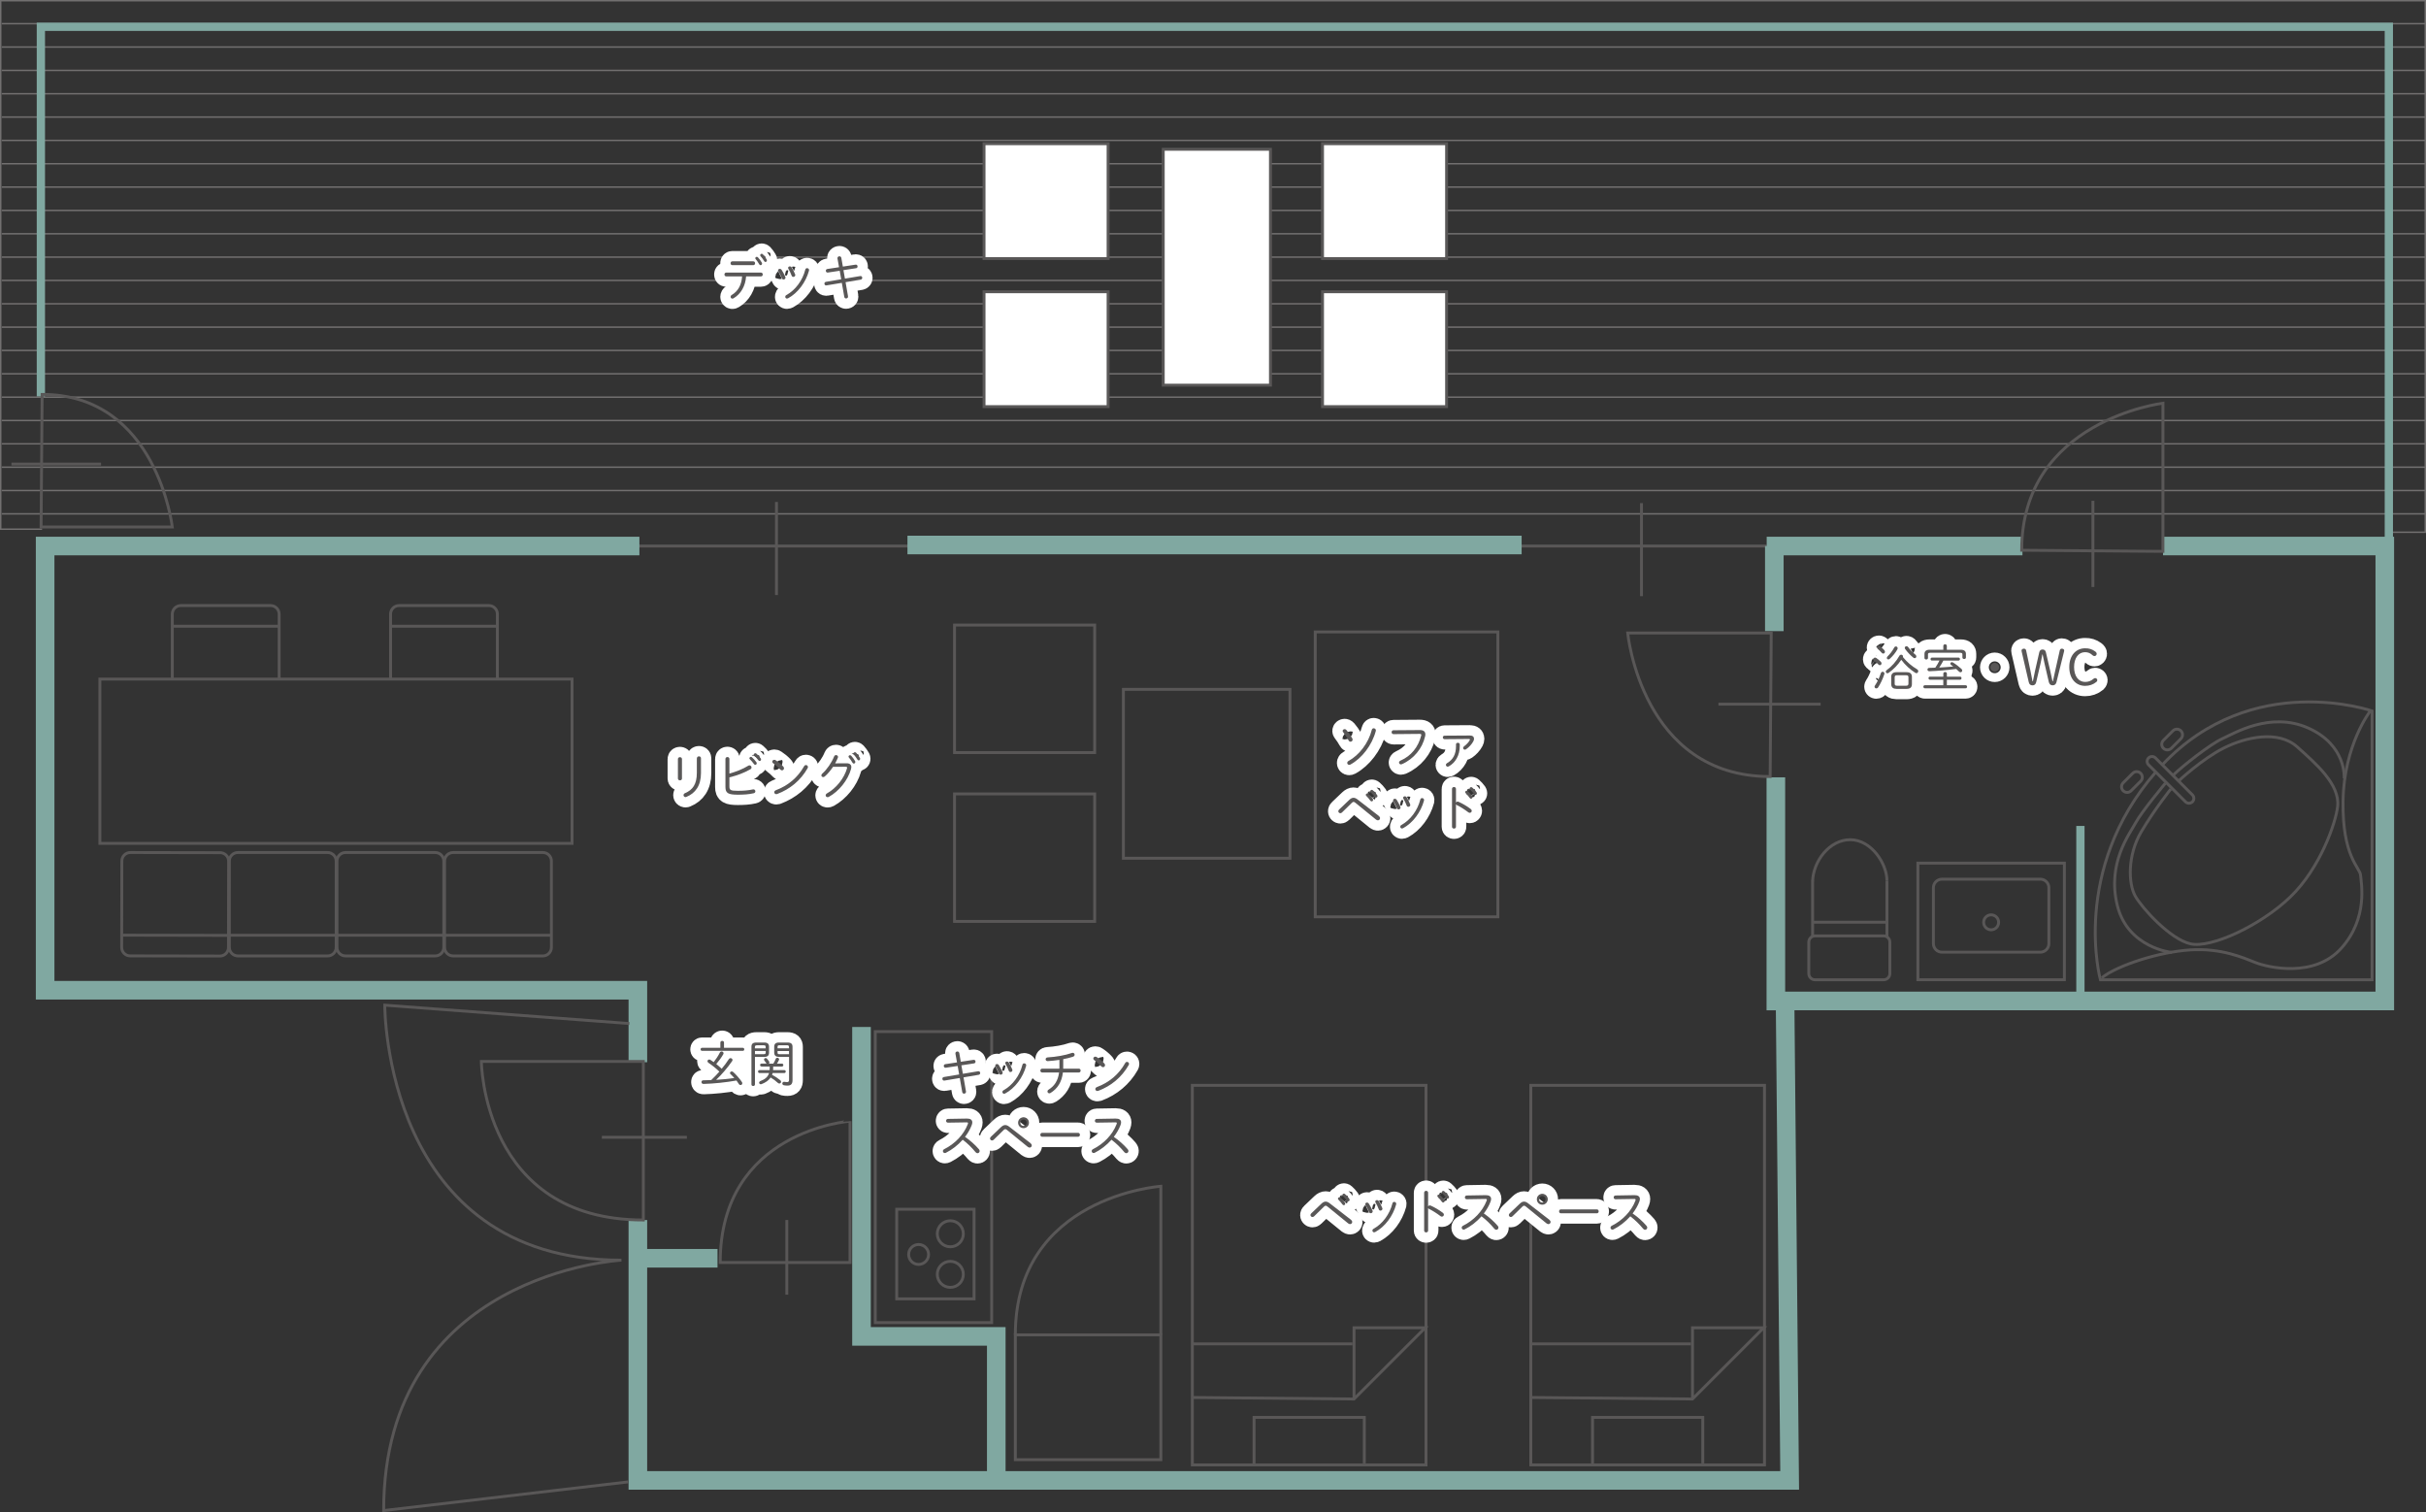 <?xml version="1.0" encoding="utf-8"?>
<!-- Generator: Adobe Illustrator 28.0.0, SVG Export Plug-In . SVG Version: 6.00 Build 0)  -->
<svg version="1.1" id="レイヤー_1" xmlns="http://www.w3.org/2000/svg" xmlns:xlink="http://www.w3.org/1999/xlink" x="0px"
	 y="0px" viewBox="0 0 587 365.87" style="enable-background:new 0 0 587 365.87;" xml:space="preserve">
<rect x="0" y="0" width="587" height="365.87" fill="#333333" stroke="none"/>
<style type="text/css">
	
		.グラフィックスタイル_x0020_3{fill:#595757;stroke:#FFFFFF;stroke-width:5;stroke-linecap:round;stroke-linejoin:round;stroke-miterlimit:10;}
	.st0{fill:none;stroke:#727070;stroke-width:0.35;stroke-miterlimit:10;}
	.st1{fill:none;stroke:#80A8A1;stroke-width:4.5;stroke-miterlimit:10;}
	.st2{fill:none;stroke:#595757;stroke-width:0.7;stroke-miterlimit:10;}
	.st3{fill:none;stroke:#80A8A1;stroke-width:2;stroke-miterlimit:10;}
	.st4{fill:#FFFFFF;stroke:#595757;stroke-width:0.7;stroke-miterlimit:10;}
	.st5{fill:none;stroke:#FFFFFF;stroke-width:5;stroke-linecap:round;stroke-linejoin:round;stroke-miterlimit:10;}
	.st6{fill:#595757;}
</style>
<g>
	<polyline class="st0" points="577.93,128.77 586.83,128.77 586.83,0.17 0.17,0.17 0.17,128.03 10.18,128.03 	"/>
	<line class="st0" x1="0.43" y1="5.73" x2="586.97" y2="5.73"/>
	<line class="st0" x1="0.43" y1="11.38" x2="586.97" y2="11.38"/>
	<line class="st0" x1="0.43" y1="17.03" x2="586.97" y2="17.03"/>
	<line class="st0" x1="0.43" y1="22.68" x2="586.97" y2="22.68"/>
	<line class="st0" x1="0.43" y1="28.32" x2="586.97" y2="28.32"/>
	<line class="st0" x1="0.43" y1="33.97" x2="586.97" y2="33.97"/>
	<line class="st0" x1="0.43" y1="39.62" x2="586.97" y2="39.62"/>
	<line class="st0" x1="0.43" y1="45.26" x2="586.97" y2="45.26"/>
	<line class="st0" x1="0.43" y1="50.91" x2="586.97" y2="50.91"/>
	<line class="st0" x1="0.43" y1="56.56" x2="586.97" y2="56.56"/>
	<line class="st0" x1="0.43" y1="62.21" x2="586.97" y2="62.21"/>
	<line class="st0" x1="0.43" y1="67.85" x2="586.97" y2="67.85"/>
	<line class="st0" x1="0.43" y1="73.5" x2="586.97" y2="73.5"/>
	<line class="st0" x1="0.43" y1="79.15" x2="586.97" y2="79.15"/>
	<line class="st0" x1="0.43" y1="84.79" x2="586.97" y2="84.79"/>
	<line class="st0" x1="0.43" y1="90.44" x2="586.97" y2="90.44"/>
	<line class="st0" x1="0.43" y1="96.09" x2="586.97" y2="96.09"/>
	<line class="st0" x1="0.43" y1="101.74" x2="586.97" y2="101.74"/>
	<line class="st0" x1="0.43" y1="107.38" x2="586.97" y2="107.38"/>
	<line class="st0" x1="0.43" y1="113.03" x2="586.97" y2="113.03"/>
	<line class="st0" x1="0.43" y1="118.68" x2="586.97" y2="118.68"/>
	<line class="st0" x1="0.43" y1="124.32" x2="586.97" y2="124.32"/>
</g>
<g>
	<line class="st1" x1="429.69" y1="244.44" x2="429.69" y2="188.07"/>
	<line class="st2" x1="397.18" y1="121.73" x2="397.18" y2="144.24"/>
	<line class="st2" x1="427.48" y1="132.11" x2="367.98" y2="132.11"/>
	<line class="st1" x1="429.32" y1="152.7" x2="429.32" y2="132.11"/>
	<polyline class="st1" points="241.06,358.54 241.06,323.33 208.45,323.33 208.45,248.47 	"/>
	<line class="st1" x1="173.61" y1="304.43" x2="155.08" y2="304.43"/>
	<polyline class="st3" points="578.01,134.33 578.01,6.48 9.89,6.48 9.89,95.9 	"/>
	<line class="st2" x1="187.88" y1="121.45" x2="187.88" y2="143.97"/>
	<line class="st2" x1="152.86" y1="132.11" x2="220.68" y2="132.11"/>
	<polyline class="st1" points="154.71,132.11 10.92,132.11 10.92,239.58 154.34,239.58 154.34,257 	"/>
	<line class="st1" x1="427.47" y1="132.11" x2="489.36" y2="132.11"/>
	<polyline class="st1" points="523.37,132.11 577.03,132.11 577.03,242.17 431.92,242.17 433.03,358.17 154.34,358.17 
		154.34,295.17 	"/>
	<line class="st1" x1="219.57" y1="131.86" x2="368.18" y2="131.86"/>
	<path class="st2" d="M280.88,322.96v-35.95c0,0-35.21,2.41-35.21,35.95"/>
	<path class="st2" d="M174.26,305.45h31.41v-34.19C205.67,271.27,174.26,273.49,174.26,305.45z"/>
	<line class="st2" x1="190.38" y1="295.17" x2="190.38" y2="313.24"/>
	<path class="st2" d="M155.66,295.17v-38.36h-39.19C116.47,256.81,116.75,295.17,155.66,295.17z"/>
	<path class="st2" d="M152.29,247.64l-59.19-4.45c0,0-0.28,61.7,57.26,61.7c0,0-57.53,3.05-57.53,60.58l59.19-6.94"/>
	<path class="st2" d="M428.57,153.14h-34.73c0,0,3.34,34.74,34.47,34.74L428.57,153.14z"/>
	<line class="st2" x1="415.8" y1="170.37" x2="440.53" y2="170.37"/>
	<line class="st3" x1="503.38" y1="240.97" x2="503.38" y2="199.83"/>
	<path class="st2" d="M523.35,133.4V97.55c0,0-34.18,4.17-34.18,35.58L523.35,133.4z"/>
	<line class="st2" x1="506.41" y1="121.17" x2="506.41" y2="142.02"/>
	<path class="st2" d="M9.94,127.5h31.75c0,0-3.71-32.08-31.5-32.08L9.94,127.5z"/>
	<line class="st2" x1="145.63" y1="275.16" x2="166.2" y2="275.16"/>
	<line class="st2" x1="2.77" y1="112.28" x2="24.45" y2="112.28"/>
	<g>
		<rect x="370.4" y="262.59" class="st2" width="56.54" height="91.83"/>
		<polyline class="st2" points="370.4,338.11 409.52,338.48 426.75,321.25 409.52,321.25 409.52,338.48 		"/>
		<line class="st2" x1="409.15" y1="325.14" x2="370.32" y2="325.14"/>
		<polyline class="st2" points="385.33,354.5 385.33,342.93 412.01,342.93 412.01,354.05 		"/>
	</g>
	<g>
		<rect x="288.5" y="262.59" class="st2" width="56.54" height="91.83"/>
		<polyline class="st2" points="288.5,338.11 327.62,338.48 344.85,321.25 327.62,321.25 327.62,338.48 		"/>
		<line class="st2" x1="327.25" y1="325.14" x2="288.42" y2="325.14"/>
		<polyline class="st2" points="303.43,354.5 303.43,342.93 330.11,342.93 330.11,354.05 		"/>
	</g>
	<rect x="245.67" y="322.96" class="st2" width="35.21" height="30.2"/>
	<g>
		<rect x="216.97" y="292.57" class="st2" width="18.72" height="21.68"/>
		<circle class="st2" cx="229.94" cy="298.5" r="3.15"/>
		<circle class="st2" cx="229.94" cy="308.32" r="3.15"/>
		<circle class="st2" cx="222.27" cy="303.51" r="2.41"/>
	</g>
	<g>
		<path class="st2" d="M457.27,227.93v7.62c0,0.83-0.67,1.5-1.5,1.5h-16.61c-0.83,0-1.5-0.67-1.5-1.5v-7.62c0-0.82,0.68-1.5,1.5-1.5
			h16.61C456.59,226.43,457.27,227.1,457.27,227.93z"/>
		<line class="st2" x1="438.58" y1="213.1" x2="438.58" y2="226.58"/>
		<line class="st2" x1="456.57" y1="226.58" x2="456.57" y2="213.1"/>
		<path class="st2" d="M438.58,213.25c0.15-4.91,4.08-10.09,9.11-10.09c5.03,0,8.88,5.72,8.88,9.94"/>
		<line class="st2" x1="438.66" y1="223.12" x2="456.35" y2="223.12"/>
	</g>
	<g>
		<rect x="318.24" y="152.89" class="st2" width="44.19" height="68.93"/>
		<rect x="271.82" y="166.79" class="st2" width="40.3" height="40.86"/>
		<rect x="230.96" y="151.23" class="st2" width="33.91" height="30.85"/>
		<rect x="230.96" y="192.08" class="st2" width="33.91" height="30.85"/>
	</g>
	<rect x="24.17" y="164.3" class="st2" width="114.24" height="39.75"/>
	<g>
		<g>
			<path class="st2" d="M53.22,231.31l-21.73-0.04c-1.13,0-2.06-0.93-2.05-2.06l0.04-20.9c0-1.13,0.93-2.06,2.06-2.05l21.73,0.04
				c1.13,0,2.06,0.93,2.05,2.06l-0.04,20.9C55.28,230.38,54.35,231.31,53.22,231.31z"/>
		</g>
		<line class="st2" x1="29.16" y1="226.26" x2="55.29" y2="226.31"/>
	</g>
	<g>
		<g>
			<path class="st2" d="M79.28,231.28H57.55c-1.13,0-2.06-0.93-2.06-2.06v-20.9c0-1.13,0.93-2.06,2.06-2.06h21.73
				c1.13,0,2.06,0.93,2.06,2.06v20.9C81.34,230.36,80.42,231.28,79.28,231.28z"/>
		</g>
		<line class="st2" x1="55.21" y1="226.28" x2="81.34" y2="226.28"/>
	</g>
	<g>
		<g>
			<path class="st2" d="M105.32,231.28H83.59c-1.13,0-2.06-0.93-2.06-2.06v-20.9c0-1.13,0.93-2.06,2.06-2.06h21.73
				c1.13,0,2.06,0.93,2.06,2.06v20.9C107.38,230.36,106.45,231.28,105.32,231.28z"/>
		</g>
		<line class="st2" x1="81.25" y1="226.28" x2="107.38" y2="226.28"/>
	</g>
	<g>
		<g>
			<path class="st2" d="M131.36,231.28h-21.73c-1.13,0-2.06-0.93-2.06-2.06v-20.9c0-1.13,0.93-2.06,2.06-2.06h21.73
				c1.13,0,2.06,0.93,2.06,2.06v20.9C133.41,230.36,132.49,231.28,131.36,231.28z"/>
		</g>
		<line class="st2" x1="107.29" y1="226.28" x2="133.41" y2="226.28"/>
	</g>
	<g>
		<g>
			<path class="st2" d="M94.5,164.44v-15.87c0-1.13,0.93-2.06,2.06-2.06h21.73c1.13,0,2.06,0.93,2.06,2.06v16.01"/>
		</g>
		<line class="st2" x1="120.63" y1="151.51" x2="94.5" y2="151.51"/>
	</g>
	<g>
		<g>
			<path class="st2" d="M41.69,164.44v-15.87c0-1.13,0.93-2.06,2.06-2.06h21.73c1.13,0,2.06,0.93,2.06,2.06v16.01"/>
		</g>
		<line class="st2" x1="67.82" y1="151.51" x2="41.69" y2="151.51"/>
	</g>
	<g>
		<rect x="464.06" y="208.83" class="st2" width="35.44" height="28.21"/>
		<path class="st2" d="M493.69,230.37h-23.82c-1.13,0-2.06-0.93-2.06-2.06v-13.54c0-1.13,0.93-2.06,2.06-2.06h23.82
			c1.13,0,2.06,0.93,2.06,2.06v13.54C495.75,229.45,494.82,230.37,493.69,230.37z"/>
		<circle class="st2" cx="481.78" cy="223.15" r="1.81"/>
	</g>
	<g>
		<path class="st2" d="M523.23,185.01c21.75-23.07,50.72-13,50.72-13v65.04h-65.73c0,0-7.3-26.5,13.43-50.29"/>
		<path class="st2" d="M530.48,193.99L530.48,193.99c-0.46,0.46-1.21,0.46-1.67,0l-8.94-8.94c-0.46-0.46-0.46-1.21,0-1.67v0
			c0.46-0.46,1.21-0.46,1.67,0l8.94,8.94C530.94,192.78,530.94,193.53,530.48,193.99z"/>
		<path class="st2" d="M573.53,172.01c0,0-6.39,8.2-6.6,21.75c-0.21,13.55,4.1,16.12,4.24,18c0.14,1.88,1.88,10.35-4.66,17.65
			c-6.53,7.3-17.79,4.66-20.78,3.47c-2.99-1.18-8.27-3.54-15.77-3.06c-7.5,0.49-17.51,3.68-21.4,6.74"/>
		<path class="st2" d="M525.52,230.44c0,0-10.63-1.04-13.2-11.33c-2.57-10.28,2.99-17.37,4.45-20.08s7.16-9.52,7.16-9.52"/>
		<path class="st2" d="M567.21,188.34c0,0,0.63-7.99-8.62-12.16c-9.24-4.17-18.14,1.32-20.92,2.57c-2.78,1.25-9.52,6.53-11.81,8.76"
			/>
		<path class="st2" d="M527.05,189.03c0,0,5.77-5.42,11.05-8.06c5.28-2.64,13.13-4.38,17.72-0.28c4.59,4.1,10.35,9.1,9.8,14.38
			c-0.42,3.96-4.24,15.01-11.47,21.96s-19.18,12.44-24.11,11.33c-4.93-1.11-11.74-8.62-13.41-11.6c-1.67-2.99-1.88-9.87,1.46-15.5
			c3.34-5.63,7.16-10.35,7.16-10.35"/>
		<path class="st2" d="M523.46,181.04L523.46,181.04c-0.53-0.53-0.53-1.39,0-1.92l2.31-2.31c0.53-0.53,1.39-0.53,1.92,0l0,0
			c0.53,0.53,0.53,1.39,0,1.92l-2.31,2.31C524.85,181.57,523.99,181.57,523.46,181.04z"/>
		<path class="st2" d="M513.73,191.32L513.73,191.32c-0.53-0.53-0.53-1.39,0-1.92l2.31-2.31c0.53-0.53,1.39-0.53,1.92,0l0,0
			c0.53,0.53,0.53,1.39,0,1.92l-2.31,2.31C515.12,191.85,514.26,191.85,513.73,191.32z"/>
	</g>
	<g>
		<rect x="238.1" y="70.59" class="st4" width="30.02" height="27.79"/>
		<rect x="238.1" y="34.77" class="st4" width="30.02" height="27.79"/>
		<rect x="320" y="70.59" class="st4" width="30.02" height="27.79"/>
		<rect x="320" y="34.77" class="st4" width="30.02" height="27.79"/>
		<rect x="281.46" y="36.12" class="st4" width="25.94" height="57.07"/>
	</g>
	<rect x="211.78" y="249.59" class="st2" width="28.17" height="70.41"/>
	<g>
		<g>
			<path class="st5" d="M165.01,188.36c0,0.29-0.24,0.44-0.49,0.44c-0.24,0-0.49-0.16-0.49-0.44v-4.71c0-0.3,0.25-0.46,0.49-0.46
				c0.25,0,0.49,0.16,0.49,0.46V188.36z M168.63,183.45c0-0.3,0.25-0.46,0.5-0.46c0.24,0,0.48,0.16,0.48,0.46v3.6
				c0,2.99-1.34,4.87-3.53,5.75c-0.07,0.04-0.14,0.05-0.22,0.05c-0.28,0-0.47-0.23-0.47-0.47c0-0.19,0.11-0.38,0.37-0.49
				c1.86-0.79,2.85-2.14,2.85-4.93V183.45z"/>
			<path class="st5" d="M176.49,187.16c1.65-0.46,3.2-1.06,4.58-1.91c0.1-0.06,0.19-0.08,0.28-0.08c0.28,0,0.49,0.25,0.49,0.52
				c0,0.16-0.08,0.32-0.29,0.44c-1.54,0.88-3.23,1.5-5.06,1.94v2.16c0,0.92,0.23,1.1,2.04,1.1c1.24,0,2.51-0.08,3.66-0.34
				c0.36-0.07,0.58,0.19,0.58,0.46c0,0.2-0.12,0.41-0.4,0.47c-1.21,0.28-2.47,0.35-3.83,0.35c-2.33,0-3.01-0.36-3.01-1.85v-6.8
				c0-0.3,0.24-0.46,0.48-0.46s0.48,0.16,0.48,0.46V187.16z M181.33,183.46c0-0.18,0.17-0.34,0.36-0.34c0.08,0,0.17,0.02,0.25,0.1
				c0.36,0.3,0.78,0.78,1.06,1.17c0.07,0.1,0.1,0.19,0.1,0.28c0,0.22-0.17,0.37-0.36,0.37c-0.11,0-0.22-0.05-0.3-0.17
				c-0.3-0.43-0.68-0.85-0.98-1.15C181.36,183.64,181.33,183.54,181.33,183.46z M182.4,182.58c0-0.18,0.17-0.34,0.36-0.34
				c0.08,0,0.18,0.02,0.26,0.1c0.31,0.26,0.77,0.76,1.03,1.13c0.06,0.1,0.1,0.18,0.1,0.28c0,0.2-0.17,0.37-0.35,0.37
				c-0.1,0-0.19-0.05-0.28-0.16c-0.28-0.37-0.71-0.85-1.01-1.13C182.44,182.75,182.4,182.67,182.4,182.58z"/>
			<path class="st5" d="M189.51,185.46c0.13,0.13,0.19,0.29,0.19,0.42c0,0.28-0.23,0.5-0.49,0.5c-0.13,0-0.26-0.06-0.4-0.19
				c-0.56-0.59-1.19-1.14-1.73-1.52c-0.16-0.11-0.22-0.25-0.22-0.38c0-0.24,0.2-0.46,0.48-0.46c0.11,0,0.23,0.02,0.35,0.11
				C188.24,184.29,188.95,184.86,189.51,185.46z M195,185.1c0.25,0,0.49,0.19,0.49,0.47c0,0.1-0.02,0.19-0.08,0.29
				c-1.68,2.96-4.26,5.07-7.35,6.24c-0.08,0.02-0.16,0.04-0.23,0.04c-0.3,0-0.49-0.23-0.49-0.47c0-0.18,0.12-0.38,0.38-0.48
				c2.94-1.1,5.3-3.06,6.84-5.8C194.67,185.19,194.84,185.1,195,185.1z"/>
			<path class="st5" d="M204.81,184.67c0.77-0.01,1.18,0.33,1.18,0.92c0,0.13-0.02,0.29-0.07,0.46c-0.77,2.76-2.95,5.41-5.37,6.74
				c-0.11,0.06-0.22,0.08-0.31,0.08c-0.26,0-0.46-0.2-0.46-0.44c0-0.17,0.1-0.36,0.34-0.49c2.21-1.22,4.16-3.66,4.83-6.07
				c0.01-0.05,0.02-0.1,0.02-0.14c0-0.14-0.11-0.22-0.35-0.22l-3.06,0.02c-0.6,0.89-1.28,1.71-1.98,2.31
				c-0.13,0.12-0.28,0.17-0.4,0.17c-0.25,0-0.44-0.19-0.44-0.42c0-0.13,0.06-0.29,0.22-0.42c1.15-1.03,2.24-2.61,2.87-4.16
				c0.1-0.23,0.28-0.32,0.46-0.32c0.24,0,0.48,0.18,0.48,0.44c0,0.07-0.01,0.13-0.04,0.2c-0.18,0.44-0.4,0.9-0.65,1.36
				L204.81,184.67z M205.31,183.06c0-0.19,0.17-0.34,0.36-0.34c0.1,0,0.19,0.04,0.28,0.12c0.32,0.34,0.7,0.86,0.94,1.28
				c0.05,0.08,0.06,0.17,0.06,0.24c0,0.23-0.18,0.38-0.36,0.38c-0.12,0-0.23-0.06-0.31-0.2c-0.25-0.47-0.6-0.92-0.86-1.25
				C205.34,183.22,205.31,183.14,205.31,183.06z M206.5,182.32c0-0.18,0.17-0.33,0.36-0.33c0.1,0,0.2,0.04,0.29,0.13
				c0.29,0.3,0.68,0.83,0.91,1.24c0.05,0.08,0.06,0.16,0.06,0.23c0,0.23-0.17,0.38-0.35,0.38c-0.11,0-0.22-0.05-0.29-0.18
				c-0.24-0.4-0.61-0.92-0.89-1.22C206.53,182.49,206.5,182.4,206.5,182.32z"/>
		</g>
		<g>
			<path class="st6" d="M165.01,188.36c0,0.29-0.24,0.44-0.49,0.44c-0.24,0-0.49-0.16-0.49-0.44v-4.71c0-0.3,0.25-0.46,0.49-0.46
				c0.25,0,0.49,0.16,0.49,0.46V188.36z M168.63,183.45c0-0.3,0.25-0.46,0.5-0.46c0.24,0,0.48,0.16,0.48,0.46v3.6
				c0,2.99-1.34,4.87-3.53,5.75c-0.07,0.04-0.14,0.05-0.22,0.05c-0.28,0-0.47-0.23-0.47-0.47c0-0.19,0.11-0.38,0.37-0.49
				c1.86-0.79,2.85-2.14,2.85-4.93V183.45z"/>
			<path class="st6" d="M176.49,187.16c1.65-0.46,3.2-1.06,4.58-1.91c0.1-0.06,0.19-0.08,0.28-0.08c0.28,0,0.49,0.25,0.49,0.52
				c0,0.16-0.08,0.32-0.29,0.44c-1.54,0.88-3.23,1.5-5.06,1.94v2.16c0,0.92,0.23,1.1,2.04,1.1c1.24,0,2.51-0.08,3.66-0.34
				c0.36-0.07,0.58,0.19,0.58,0.46c0,0.2-0.12,0.41-0.4,0.47c-1.21,0.28-2.47,0.35-3.83,0.35c-2.33,0-3.01-0.36-3.01-1.85v-6.8
				c0-0.3,0.24-0.46,0.48-0.46s0.48,0.16,0.48,0.46V187.16z M181.33,183.46c0-0.18,0.17-0.34,0.36-0.34c0.08,0,0.17,0.02,0.25,0.1
				c0.36,0.3,0.78,0.78,1.06,1.17c0.07,0.1,0.1,0.19,0.1,0.28c0,0.22-0.17,0.37-0.36,0.37c-0.11,0-0.22-0.05-0.3-0.17
				c-0.3-0.43-0.68-0.85-0.98-1.15C181.36,183.64,181.33,183.54,181.33,183.46z M182.4,182.58c0-0.18,0.17-0.34,0.36-0.34
				c0.08,0,0.18,0.02,0.26,0.1c0.31,0.26,0.77,0.76,1.03,1.13c0.06,0.1,0.1,0.18,0.1,0.28c0,0.2-0.17,0.37-0.35,0.37
				c-0.1,0-0.19-0.05-0.28-0.16c-0.28-0.37-0.71-0.85-1.01-1.13C182.44,182.75,182.4,182.67,182.4,182.58z"/>
			<path class="st6" d="M189.51,185.46c0.13,0.13,0.19,0.29,0.19,0.42c0,0.28-0.23,0.5-0.49,0.5c-0.13,0-0.26-0.06-0.4-0.19
				c-0.56-0.59-1.19-1.14-1.73-1.52c-0.16-0.11-0.22-0.25-0.22-0.38c0-0.24,0.2-0.46,0.48-0.46c0.11,0,0.23,0.02,0.35,0.11
				C188.24,184.29,188.95,184.86,189.51,185.46z M195,185.1c0.25,0,0.49,0.19,0.49,0.47c0,0.1-0.02,0.19-0.08,0.29
				c-1.68,2.96-4.26,5.07-7.35,6.24c-0.08,0.02-0.16,0.04-0.23,0.04c-0.3,0-0.49-0.23-0.49-0.47c0-0.18,0.12-0.38,0.38-0.48
				c2.94-1.1,5.3-3.06,6.84-5.8C194.67,185.19,194.84,185.1,195,185.1z"/>
			<path class="st6" d="M204.81,184.67c0.77-0.01,1.18,0.33,1.18,0.92c0,0.13-0.02,0.29-0.07,0.46c-0.77,2.76-2.95,5.41-5.37,6.74
				c-0.11,0.06-0.22,0.08-0.31,0.08c-0.26,0-0.46-0.2-0.46-0.44c0-0.17,0.1-0.36,0.34-0.49c2.21-1.22,4.16-3.66,4.83-6.07
				c0.01-0.05,0.02-0.1,0.02-0.14c0-0.14-0.11-0.22-0.35-0.22l-3.06,0.02c-0.6,0.89-1.28,1.71-1.98,2.31
				c-0.13,0.12-0.28,0.17-0.4,0.17c-0.25,0-0.44-0.19-0.44-0.42c0-0.13,0.06-0.29,0.22-0.42c1.15-1.03,2.24-2.61,2.87-4.16
				c0.1-0.23,0.28-0.32,0.46-0.32c0.24,0,0.48,0.18,0.48,0.44c0,0.07-0.01,0.13-0.04,0.2c-0.18,0.44-0.4,0.9-0.65,1.36
				L204.81,184.67z M205.31,183.06c0-0.19,0.17-0.34,0.36-0.34c0.1,0,0.19,0.04,0.28,0.12c0.32,0.34,0.7,0.86,0.94,1.28
				c0.05,0.08,0.06,0.17,0.06,0.24c0,0.23-0.18,0.38-0.36,0.38c-0.12,0-0.23-0.06-0.31-0.2c-0.25-0.47-0.6-0.92-0.86-1.25
				C205.34,183.22,205.31,183.14,205.31,183.06z M206.5,182.32c0-0.18,0.17-0.33,0.36-0.33c0.1,0,0.2,0.04,0.29,0.13
				c0.29,0.3,0.68,0.83,0.91,1.24c0.05,0.08,0.06,0.16,0.06,0.23c0,0.23-0.17,0.38-0.35,0.38c-0.11,0-0.22-0.05-0.29-0.18
				c-0.24-0.4-0.61-0.92-0.89-1.22C206.53,182.49,206.5,182.4,206.5,182.32z"/>
		</g>
	</g>
	<g>
		<g>
			<path class="st5" d="M179.73,253.51c0.24,0,0.35,0.18,0.35,0.37c0,0.18-0.11,0.37-0.35,0.37h-9.86c-0.23,0-0.35-0.19-0.35-0.37
				c0-0.19,0.12-0.37,0.35-0.37h4.43v-1.27c0-0.26,0.23-0.4,0.44-0.4c0.23,0,0.44,0.13,0.44,0.4v1.27H179.73z M176.36,256.24
				c0.11-0.17,0.25-0.23,0.4-0.23c0.25,0,0.48,0.18,0.48,0.44c0,0.08-0.02,0.18-0.1,0.29c-1.08,1.57-2.58,3.32-3.87,4.52
				c0.73-0.04,1.45-0.1,2.17-0.17c0.74-0.07,1.49-0.16,2.23-0.28c-0.31-0.36-0.64-0.68-0.9-0.92c-0.11-0.1-0.14-0.19-0.14-0.29
				c0-0.2,0.19-0.37,0.42-0.37c0.12,0,0.24,0.04,0.35,0.13c0.6,0.52,1.61,1.64,2.11,2.42c0.07,0.11,0.1,0.22,0.1,0.31
				c0,0.25-0.2,0.43-0.43,0.43c-0.14,0-0.31-0.08-0.42-0.28c-0.14-0.24-0.34-0.53-0.56-0.82c-2.58,0.46-5.47,0.76-7.98,0.83
				c-0.32,0.01-0.49-0.23-0.49-0.46c0-0.22,0.14-0.42,0.44-0.42c0.64-0.01,1.28-0.04,1.92-0.06c0.7-0.65,1.34-1.33,1.97-2.04
				c-0.82-0.8-1.71-1.51-2.66-2.15c-0.14-0.11-0.22-0.24-0.22-0.36c0-0.22,0.19-0.42,0.43-0.42c0.08,0,0.18,0.02,0.26,0.08
				c0.25,0.16,0.53,0.35,0.82,0.55c0.56-0.7,1.12-1.56,1.48-2.3c0.1-0.19,0.26-0.28,0.43-0.28c0.24,0,0.47,0.17,0.47,0.43
				c0,0.1-0.02,0.19-0.1,0.31c-0.42,0.73-1.04,1.59-1.66,2.3c0.44,0.37,0.9,0.74,1.31,1.15
				C175.25,257.84,175.86,257.02,176.36,256.24z"/>
			<path class="st5" d="M182.66,262.39c0,0.24-0.2,0.36-0.42,0.36c-0.2,0-0.42-0.12-0.42-0.36v-9.12c0-0.71,0.32-1.04,1.24-1.04
				h1.86c0.84,0,1.16,0.37,1.16,1.02v1.44c0,0.66-0.32,1.02-1.16,1.02h-2.25V262.39z M185.26,253.32c0-0.32-0.08-0.42-0.52-0.42
				h-1.51c-0.48,0-0.58,0.12-0.58,0.46v0.29h2.6V253.32z M184.75,255.05c0.32-0.01,0.52-0.02,0.52-0.41v-0.36h-2.6v0.77H184.75z
				 M184.25,258.03c-0.22,0-0.34-0.18-0.34-0.35c0-0.18,0.12-0.35,0.34-0.35h1.24c-0.02-0.02-0.05-0.05-0.07-0.08
				c-0.16-0.25-0.28-0.42-0.46-0.65c-0.07-0.08-0.1-0.17-0.1-0.25c0-0.2,0.2-0.36,0.41-0.36c0.11,0,0.23,0.05,0.31,0.16
				c0.19,0.22,0.34,0.4,0.5,0.66c0.06,0.08,0.08,0.18,0.08,0.25c0,0.11-0.05,0.2-0.13,0.28h1.09c0.25-0.43,0.41-0.74,0.58-1.16
				c0.07-0.19,0.23-0.26,0.38-0.26c0.22,0,0.44,0.16,0.44,0.38c0,0.05-0.01,0.12-0.05,0.18c-0.17,0.35-0.29,0.59-0.47,0.86h1.2
				c0.23,0,0.34,0.17,0.34,0.35c0,0.17-0.11,0.35-0.34,0.35h-2.12v0.4c0,0.17-0.01,0.32-0.02,0.47h2.72c0.23,0,0.34,0.17,0.34,0.35
				c0,0.17-0.11,0.35-0.34,0.35h-2.83c-0.04,0.14-0.08,0.29-0.14,0.43c0.67,0.35,1.37,0.8,1.99,1.31c0.14,0.12,0.2,0.25,0.2,0.38
				c0,0.23-0.19,0.42-0.43,0.42c-0.11,0-0.24-0.05-0.36-0.16c-0.53-0.49-1.1-0.92-1.74-1.29c-0.5,0.74-1.28,1.24-2.19,1.59
				c-0.07,0.02-0.13,0.04-0.2,0.04c-0.23,0-0.4-0.18-0.4-0.37c0-0.16,0.1-0.31,0.32-0.41c1.08-0.42,1.79-0.96,2.09-1.94h-2.33
				c-0.22,0-0.34-0.18-0.34-0.35c0-0.18,0.12-0.35,0.34-0.35h2.46c0.01-0.17,0.02-0.35,0.02-0.54v-0.32H184.25z M188.49,255.71
				c-0.7-0.01-1.15-0.28-1.16-1.02v-1.44c0-0.65,0.32-1.02,1.16-1.02h2.03c0.91,0,1.24,0.34,1.24,1.04v8.06
				c0,0.83-0.29,1.32-1.2,1.32c-0.34,0-0.59-0.01-0.9-0.08c-0.25-0.06-0.37-0.24-0.37-0.42c0-0.24,0.2-0.48,0.56-0.41
				c0.22,0.05,0.43,0.06,0.64,0.06c0.26,0,0.43-0.14,0.43-0.56v-5.53H188.49z M190.91,253.35c0-0.34-0.1-0.46-0.56-0.46h-1.69
				c-0.43,0-0.52,0.1-0.52,0.42v0.32h2.77V253.35z M190.91,254.29h-2.77v0.36c0,0.31,0.08,0.41,0.52,0.41h2.25V254.29z"/>
		</g>
		<g>
			<path class="st6" d="M179.73,253.51c0.24,0,0.35,0.18,0.35,0.37c0,0.18-0.11,0.37-0.35,0.37h-9.86c-0.23,0-0.35-0.19-0.35-0.37
				c0-0.19,0.12-0.37,0.35-0.37h4.43v-1.27c0-0.26,0.23-0.4,0.44-0.4c0.23,0,0.44,0.13,0.44,0.4v1.27H179.73z M176.36,256.24
				c0.11-0.17,0.25-0.23,0.4-0.23c0.25,0,0.48,0.18,0.48,0.44c0,0.08-0.02,0.18-0.1,0.29c-1.08,1.57-2.58,3.32-3.87,4.52
				c0.73-0.04,1.45-0.1,2.17-0.17c0.74-0.07,1.49-0.16,2.23-0.28c-0.31-0.36-0.64-0.68-0.9-0.92c-0.11-0.1-0.14-0.19-0.14-0.29
				c0-0.2,0.19-0.37,0.42-0.37c0.12,0,0.24,0.04,0.35,0.13c0.6,0.52,1.61,1.64,2.11,2.42c0.07,0.11,0.1,0.22,0.1,0.31
				c0,0.25-0.2,0.43-0.43,0.43c-0.14,0-0.31-0.08-0.42-0.28c-0.14-0.24-0.34-0.53-0.56-0.82c-2.58,0.46-5.47,0.76-7.98,0.83
				c-0.32,0.01-0.49-0.23-0.49-0.46c0-0.22,0.14-0.42,0.44-0.42c0.64-0.01,1.28-0.04,1.92-0.06c0.7-0.65,1.34-1.33,1.97-2.04
				c-0.82-0.8-1.71-1.51-2.66-2.15c-0.14-0.11-0.22-0.24-0.22-0.36c0-0.22,0.19-0.42,0.43-0.42c0.08,0,0.18,0.02,0.26,0.08
				c0.25,0.16,0.53,0.35,0.82,0.55c0.56-0.7,1.12-1.56,1.48-2.3c0.1-0.19,0.26-0.28,0.43-0.28c0.24,0,0.47,0.17,0.47,0.43
				c0,0.1-0.02,0.19-0.1,0.31c-0.42,0.73-1.04,1.59-1.66,2.3c0.44,0.37,0.9,0.74,1.31,1.15
				C175.25,257.84,175.86,257.02,176.36,256.24z"/>
			<path class="st6" d="M182.66,262.39c0,0.24-0.2,0.36-0.42,0.36c-0.2,0-0.42-0.12-0.42-0.36v-9.12c0-0.71,0.32-1.04,1.24-1.04
				h1.86c0.84,0,1.16,0.37,1.16,1.02v1.44c0,0.66-0.32,1.02-1.16,1.02h-2.25V262.39z M185.26,253.32c0-0.32-0.08-0.42-0.52-0.42
				h-1.51c-0.48,0-0.58,0.12-0.58,0.46v0.29h2.6V253.32z M184.75,255.05c0.32-0.01,0.52-0.02,0.52-0.41v-0.36h-2.6v0.77H184.75z
				 M184.25,258.03c-0.22,0-0.34-0.18-0.34-0.35c0-0.18,0.12-0.35,0.34-0.35h1.24c-0.02-0.02-0.05-0.05-0.07-0.08
				c-0.16-0.25-0.28-0.42-0.46-0.65c-0.07-0.08-0.1-0.17-0.1-0.25c0-0.2,0.2-0.36,0.41-0.36c0.11,0,0.23,0.05,0.31,0.16
				c0.19,0.22,0.34,0.4,0.5,0.66c0.06,0.08,0.08,0.18,0.08,0.25c0,0.11-0.05,0.2-0.13,0.28h1.09c0.25-0.43,0.41-0.74,0.58-1.16
				c0.07-0.19,0.23-0.26,0.38-0.26c0.22,0,0.44,0.16,0.44,0.38c0,0.05-0.01,0.12-0.05,0.18c-0.17,0.35-0.29,0.59-0.47,0.86h1.2
				c0.23,0,0.34,0.17,0.34,0.35c0,0.17-0.11,0.35-0.34,0.35h-2.12v0.4c0,0.17-0.01,0.32-0.02,0.47h2.72c0.23,0,0.34,0.17,0.34,0.35
				c0,0.17-0.11,0.35-0.34,0.35h-2.83c-0.04,0.14-0.08,0.29-0.14,0.43c0.67,0.35,1.37,0.8,1.99,1.31c0.14,0.12,0.2,0.25,0.2,0.38
				c0,0.23-0.19,0.42-0.43,0.42c-0.11,0-0.24-0.05-0.36-0.16c-0.53-0.49-1.1-0.92-1.74-1.29c-0.5,0.74-1.28,1.24-2.19,1.59
				c-0.07,0.02-0.13,0.04-0.2,0.04c-0.23,0-0.4-0.18-0.4-0.37c0-0.16,0.1-0.31,0.32-0.41c1.08-0.42,1.79-0.96,2.09-1.94h-2.33
				c-0.22,0-0.34-0.18-0.34-0.35c0-0.18,0.12-0.35,0.34-0.35h2.46c0.01-0.17,0.02-0.35,0.02-0.54v-0.32H184.25z M188.49,255.71
				c-0.7-0.01-1.15-0.28-1.16-1.02v-1.44c0-0.65,0.32-1.02,1.16-1.02h2.03c0.91,0,1.24,0.34,1.24,1.04v8.06
				c0,0.83-0.29,1.32-1.2,1.32c-0.34,0-0.59-0.01-0.9-0.08c-0.25-0.06-0.37-0.24-0.37-0.42c0-0.24,0.2-0.48,0.56-0.41
				c0.22,0.05,0.43,0.06,0.64,0.06c0.26,0,0.43-0.14,0.43-0.56v-5.53H188.49z M190.91,253.35c0-0.34-0.1-0.46-0.56-0.46h-1.69
				c-0.43,0-0.52,0.1-0.52,0.42v0.32h2.77V253.35z M190.91,254.29h-2.77v0.36c0,0.31,0.08,0.41,0.52,0.41h2.25V254.29z"/>
		</g>
	</g>
	<g>
		<g>
			<path class="st5" d="M455.1,160.13c0.11,0.12,0.16,0.25,0.16,0.37c0,0.24-0.18,0.44-0.41,0.44c-0.12,0-0.24-0.05-0.35-0.17
				c-0.32-0.36-0.78-0.72-1.02-0.9c-0.16-0.11-0.22-0.24-0.22-0.36c0-0.22,0.19-0.41,0.43-0.41c0.1,0,0.2,0.04,0.3,0.1
				C454.32,159.41,454.8,159.81,455.1,160.13z M455.53,162.53c0.22,0,0.43,0.16,0.43,0.43c0,0.06-0.01,0.12-0.04,0.19
				c-0.34,1.06-0.92,2.31-1.48,3.15c-0.12,0.19-0.29,0.26-0.44,0.26c-0.23,0-0.43-0.17-0.43-0.41c0-0.1,0.04-0.2,0.11-0.31
				c0.54-0.78,1.08-1.92,1.42-2.97C455.17,162.64,455.35,162.53,455.53,162.53z M455.95,157.32c0.11,0.13,0.14,0.25,0.14,0.37
				c0,0.25-0.19,0.44-0.42,0.44c-0.12,0-0.25-0.05-0.37-0.19c-0.29-0.34-0.67-0.71-0.92-0.9c-0.14-0.11-0.2-0.24-0.2-0.36
				c0-0.23,0.2-0.42,0.44-0.42c0.08,0,0.17,0.02,0.25,0.08C455.22,156.59,455.69,157,455.95,157.32z M456.97,162.79
				c-0.1,0.06-0.18,0.1-0.28,0.1c-0.22,0-0.4-0.18-0.4-0.4c0-0.12,0.06-0.26,0.23-0.37c1.16-0.82,2.29-2.09,3.07-3.47
				c0.1-0.18,0.26-0.25,0.42-0.25c0.23,0,0.44,0.16,0.44,0.41c0,0.05-0.01,0.11-0.02,0.16c0.96,1.2,2.18,2.23,3.41,2.95
				c0.22,0.12,0.3,0.3,0.3,0.47c0,0.25-0.19,0.48-0.44,0.48c-0.08,0-0.19-0.04-0.29-0.1c-1.22-0.77-2.39-1.83-3.38-3.13
				C459.23,160.86,458.12,162,456.97,162.79z M458.72,156.4c0.23,0,0.44,0.18,0.44,0.44c0,0.08-0.02,0.19-0.08,0.29
				c-0.44,0.8-1.08,1.58-1.83,2.27c-0.12,0.11-0.24,0.14-0.35,0.14c-0.2,0-0.36-0.16-0.36-0.36c0-0.12,0.06-0.25,0.19-0.38
				c0.61-0.59,1.14-1.29,1.6-2.13C458.42,156.49,458.58,156.4,458.72,156.4z M458.9,166.67c-0.8-0.01-1.27-0.29-1.3-1.15v-1.74
				c0-0.79,0.43-1.15,1.3-1.15h2.41c0.88,0,1.3,0.36,1.3,1.15v1.74c0,0.79-0.42,1.15-1.3,1.15H458.9z M461.13,165.91
				c0.38-0.01,0.62-0.04,0.64-0.49v-1.56c0-0.38-0.17-0.49-0.64-0.49h-2.05c-0.47,0-0.64,0.11-0.64,0.49v1.56
				c0,0.38,0.17,0.49,0.64,0.49H461.13z M463.44,158.38c0.17,0.13,0.24,0.3,0.24,0.44c0,0.23-0.17,0.42-0.4,0.42
				c-0.12,0-0.24-0.05-0.37-0.16c-0.72-0.59-1.39-1.31-1.92-2.03c-0.07-0.11-0.11-0.22-0.11-0.3c0-0.23,0.19-0.4,0.41-0.4
				c0.14,0,0.3,0.06,0.42,0.23C462.14,157.17,462.75,157.83,463.44,158.38z"/>
			<path class="st5" d="M466.97,164.45c-0.23,0-0.34-0.19-0.34-0.37c0-0.19,0.11-0.37,0.34-0.37h3.24v-0.74
				c0-0.26,0.22-0.38,0.43-0.38s0.43,0.12,0.43,0.38v0.74h3.19c0.24,0,0.35,0.18,0.35,0.37c0,0.18-0.11,0.37-0.35,0.37h-3.19v1.34
				h4.53c0.24,0,0.36,0.18,0.36,0.37c0,0.18-0.12,0.37-0.36,0.37h-9.86c-0.24,0-0.36-0.19-0.36-0.37c0-0.19,0.12-0.37,0.36-0.37
				h4.46v-1.34H466.97z M474.43,157.2c0.91,0,1.25,0.41,1.25,1.01v0.86c0,0.25-0.22,0.37-0.42,0.37c-0.22,0-0.43-0.12-0.43-0.37
				v-0.72c0-0.28-0.11-0.42-0.56-0.42h-7.21c-0.46,0-0.56,0.14-0.56,0.4v0.86c0,0.25-0.22,0.37-0.42,0.37
				c-0.22,0-0.43-0.12-0.43-0.37v-0.98c0-0.6,0.34-1.01,1.25-1.01h3.31v-0.94c0-0.25,0.22-0.38,0.43-0.38c0.2,0,0.42,0.13,0.42,0.38
				v0.94H474.43z M467.47,159.82c-0.23,0-0.35-0.18-0.35-0.36c0-0.18,0.12-0.36,0.35-0.36h6.4c0.24,0,0.36,0.18,0.36,0.36
				c0,0.18-0.12,0.36-0.36,0.36h-3.65c-0.32,0.58-0.62,1.15-1,1.69c1.13-0.07,2.27-0.14,3.39-0.25c-0.17-0.13-0.34-0.25-0.48-0.35
				c-0.16-0.1-0.22-0.23-0.22-0.35c0-0.18,0.16-0.35,0.37-0.35c0.1,0,0.19,0.04,0.3,0.1c0.64,0.38,1.46,1.02,2.01,1.52
				c0.13,0.13,0.19,0.28,0.19,0.4c0,0.24-0.18,0.42-0.41,0.42c-0.12,0-0.26-0.05-0.38-0.18c-0.19-0.2-0.43-0.42-0.67-0.62
				c-2.18,0.29-4.55,0.48-6.49,0.55c-0.3,0.01-0.46-0.2-0.46-0.41c0-0.19,0.14-0.4,0.42-0.4c0.47-0.01,0.96-0.02,1.48-0.05
				c0.37-0.55,0.72-1.13,1.01-1.73H467.47z"/>
			<path class="st5" d="M483.72,161.45c0,0.59-0.49,1.06-1.07,1.06c-0.59,0-1.06-0.47-1.06-1.06c0-0.58,0.47-1.07,1.06-1.07
				C483.23,160.38,483.72,160.87,483.72,161.45z"/>
			<path class="st5" d="M492.68,165.05c-0.12,0.52-0.44,0.77-0.88,0.77c-0.46,0-0.79-0.22-0.91-0.75l-1.71-7.38
				c-0.02-0.1-0.05-0.18-0.05-0.28c0-0.29,0.26-0.47,0.61-0.47c0.23,0,0.46,0.16,0.5,0.41l1.07,5.01c0.17,0.8,0.32,1.64,0.47,2.45
				h0.11c0.17-0.8,0.32-1.66,0.5-2.45l1.04-4.57c0.1-0.4,0.37-0.65,0.79-0.65c0.43,0,0.71,0.24,0.8,0.65l1.07,4.57
				c0.18,0.79,0.37,1.64,0.53,2.45h0.11c0.18-0.8,0.36-1.67,0.54-2.47l1.12-4.99c0.05-0.24,0.25-0.41,0.46-0.41
				c0.36,0,0.61,0.17,0.61,0.44c0,0.1-0.02,0.18-0.05,0.28l-1.82,7.36c-0.13,0.55-0.48,0.79-0.92,0.79c-0.47,0-0.8-0.24-0.94-0.82
				l-1.06-4.58c-0.16-0.66-0.29-1.39-0.43-2.06h-0.08c-0.13,0.7-0.26,1.44-0.42,2.13L492.68,165.05z"/>
			<path class="st5" d="M506.95,157.61c0.26,0.19,0.37,0.35,0.37,0.59c0,0.28-0.25,0.53-0.52,0.53c-0.17,0-0.32-0.04-0.49-0.2
				c-0.5-0.5-1.1-0.74-1.8-0.74c-1.58,0-2.66,1.4-2.66,3.6c0,2.21,1.09,3.6,2.66,3.6c0.77,0,1.44-0.23,2.02-0.74
				c0.14-0.12,0.26-0.19,0.42-0.19c0.26,0,0.52,0.22,0.52,0.48c0,0.17-0.06,0.3-0.2,0.43c-0.79,0.66-1.74,0.97-2.75,0.97
				c-2.15,0-3.83-1.63-3.83-4.55c0-2.9,1.69-4.54,3.83-4.54C505.44,156.83,506.23,157.07,506.95,157.61z"/>
		</g>
		<g>
			<path class="st6" d="M455.1,160.13c0.11,0.12,0.16,0.25,0.16,0.37c0,0.24-0.18,0.44-0.41,0.44c-0.12,0-0.24-0.05-0.35-0.17
				c-0.32-0.36-0.78-0.72-1.02-0.9c-0.16-0.11-0.22-0.24-0.22-0.36c0-0.22,0.19-0.41,0.43-0.41c0.1,0,0.2,0.04,0.3,0.1
				C454.32,159.41,454.8,159.81,455.1,160.13z M455.53,162.53c0.22,0,0.43,0.16,0.43,0.43c0,0.06-0.01,0.12-0.04,0.19
				c-0.34,1.06-0.92,2.31-1.48,3.15c-0.12,0.19-0.29,0.26-0.44,0.26c-0.23,0-0.43-0.17-0.43-0.41c0-0.1,0.04-0.2,0.11-0.31
				c0.54-0.78,1.08-1.92,1.42-2.97C455.17,162.64,455.35,162.53,455.53,162.53z M455.95,157.32c0.11,0.13,0.14,0.25,0.14,0.37
				c0,0.25-0.19,0.44-0.42,0.44c-0.12,0-0.25-0.05-0.37-0.19c-0.29-0.34-0.67-0.71-0.92-0.9c-0.14-0.11-0.2-0.24-0.2-0.36
				c0-0.23,0.2-0.42,0.44-0.42c0.08,0,0.17,0.02,0.25,0.08C455.22,156.59,455.69,157,455.95,157.32z M456.97,162.79
				c-0.1,0.06-0.18,0.1-0.28,0.1c-0.22,0-0.4-0.18-0.4-0.4c0-0.12,0.06-0.26,0.23-0.37c1.16-0.82,2.29-2.09,3.07-3.47
				c0.1-0.18,0.26-0.25,0.42-0.25c0.23,0,0.44,0.16,0.44,0.41c0,0.05-0.01,0.11-0.02,0.16c0.96,1.2,2.18,2.23,3.41,2.95
				c0.22,0.12,0.3,0.3,0.3,0.47c0,0.25-0.19,0.48-0.44,0.48c-0.08,0-0.19-0.04-0.29-0.1c-1.22-0.77-2.39-1.83-3.38-3.13
				C459.23,160.86,458.12,162,456.97,162.79z M458.72,156.4c0.23,0,0.44,0.18,0.44,0.44c0,0.08-0.02,0.19-0.08,0.29
				c-0.44,0.8-1.08,1.58-1.83,2.27c-0.12,0.11-0.24,0.14-0.35,0.14c-0.2,0-0.36-0.16-0.36-0.36c0-0.12,0.06-0.25,0.19-0.38
				c0.61-0.59,1.14-1.29,1.6-2.13C458.42,156.49,458.58,156.4,458.72,156.4z M458.9,166.67c-0.8-0.01-1.27-0.29-1.3-1.15v-1.74
				c0-0.79,0.43-1.15,1.3-1.15h2.41c0.88,0,1.3,0.36,1.3,1.15v1.74c0,0.79-0.42,1.15-1.3,1.15H458.9z M461.13,165.91
				c0.38-0.01,0.62-0.04,0.64-0.49v-1.56c0-0.38-0.17-0.49-0.64-0.49h-2.05c-0.47,0-0.64,0.11-0.64,0.49v1.56
				c0,0.38,0.17,0.49,0.64,0.49H461.13z M463.44,158.38c0.17,0.13,0.24,0.3,0.24,0.44c0,0.23-0.17,0.42-0.4,0.42
				c-0.12,0-0.24-0.05-0.37-0.16c-0.72-0.59-1.39-1.31-1.92-2.03c-0.07-0.11-0.11-0.22-0.11-0.3c0-0.23,0.19-0.4,0.41-0.4
				c0.14,0,0.3,0.06,0.42,0.23C462.14,157.17,462.75,157.83,463.44,158.38z"/>
			<path class="st6" d="M466.97,164.45c-0.23,0-0.34-0.19-0.34-0.37c0-0.19,0.11-0.37,0.34-0.37h3.24v-0.74
				c0-0.26,0.22-0.38,0.43-0.38s0.43,0.12,0.43,0.38v0.74h3.19c0.24,0,0.35,0.18,0.35,0.37c0,0.18-0.11,0.37-0.35,0.37h-3.19v1.34
				h4.53c0.24,0,0.36,0.18,0.36,0.37c0,0.18-0.12,0.37-0.36,0.37h-9.86c-0.24,0-0.36-0.19-0.36-0.37c0-0.19,0.12-0.37,0.36-0.37
				h4.46v-1.34H466.97z M474.43,157.2c0.91,0,1.25,0.41,1.25,1.01v0.86c0,0.25-0.22,0.37-0.42,0.37c-0.22,0-0.43-0.12-0.43-0.37
				v-0.72c0-0.28-0.11-0.42-0.56-0.42h-7.21c-0.46,0-0.56,0.14-0.56,0.4v0.86c0,0.25-0.22,0.37-0.42,0.37
				c-0.22,0-0.43-0.12-0.43-0.37v-0.98c0-0.6,0.34-1.01,1.25-1.01h3.31v-0.94c0-0.25,0.22-0.38,0.43-0.38c0.2,0,0.42,0.13,0.42,0.38
				v0.94H474.43z M467.47,159.82c-0.23,0-0.35-0.18-0.35-0.36c0-0.18,0.12-0.36,0.35-0.36h6.4c0.24,0,0.36,0.18,0.36,0.36
				c0,0.18-0.12,0.36-0.36,0.36h-3.65c-0.32,0.58-0.62,1.15-1,1.69c1.13-0.07,2.27-0.14,3.39-0.25c-0.17-0.13-0.34-0.25-0.48-0.35
				c-0.16-0.1-0.22-0.23-0.22-0.35c0-0.18,0.16-0.35,0.37-0.35c0.1,0,0.19,0.04,0.3,0.1c0.64,0.38,1.46,1.02,2.01,1.52
				c0.13,0.13,0.19,0.28,0.19,0.4c0,0.24-0.18,0.42-0.41,0.42c-0.12,0-0.26-0.05-0.38-0.18c-0.19-0.2-0.43-0.42-0.67-0.62
				c-2.18,0.29-4.55,0.48-6.49,0.55c-0.3,0.01-0.46-0.2-0.46-0.41c0-0.19,0.14-0.4,0.42-0.4c0.47-0.01,0.96-0.02,1.48-0.05
				c0.37-0.55,0.72-1.13,1.01-1.73H467.47z"/>
			<path class="st6" d="M483.72,161.45c0,0.59-0.49,1.06-1.07,1.06c-0.59,0-1.06-0.47-1.06-1.06c0-0.58,0.47-1.07,1.06-1.07
				C483.23,160.38,483.72,160.87,483.72,161.45z"/>
			<path class="st6" d="M492.68,165.05c-0.12,0.52-0.44,0.77-0.88,0.77c-0.46,0-0.79-0.22-0.91-0.75l-1.71-7.38
				c-0.02-0.1-0.05-0.18-0.05-0.28c0-0.29,0.26-0.47,0.61-0.47c0.23,0,0.46,0.16,0.5,0.41l1.07,5.01c0.17,0.8,0.32,1.64,0.47,2.45
				h0.11c0.17-0.8,0.32-1.66,0.5-2.45l1.04-4.57c0.1-0.4,0.37-0.65,0.79-0.65c0.43,0,0.71,0.24,0.8,0.65l1.07,4.57
				c0.18,0.79,0.37,1.64,0.53,2.45h0.11c0.18-0.8,0.36-1.67,0.54-2.47l1.12-4.99c0.05-0.24,0.25-0.41,0.46-0.41
				c0.36,0,0.61,0.17,0.61,0.44c0,0.1-0.02,0.18-0.05,0.28l-1.82,7.36c-0.13,0.55-0.48,0.79-0.92,0.79c-0.47,0-0.8-0.24-0.94-0.82
				l-1.06-4.58c-0.16-0.66-0.29-1.39-0.43-2.06h-0.08c-0.13,0.7-0.26,1.44-0.42,2.13L492.68,165.05z"/>
			<path class="st6" d="M506.95,157.61c0.26,0.19,0.37,0.35,0.37,0.59c0,0.28-0.25,0.53-0.52,0.53c-0.17,0-0.32-0.04-0.49-0.2
				c-0.5-0.5-1.1-0.74-1.8-0.74c-1.58,0-2.66,1.4-2.66,3.6c0,2.21,1.09,3.6,2.66,3.6c0.77,0,1.44-0.23,2.02-0.74
				c0.14-0.12,0.26-0.19,0.42-0.19c0.26,0,0.52,0.22,0.52,0.48c0,0.17-0.06,0.3-0.2,0.43c-0.79,0.66-1.74,0.97-2.75,0.97
				c-2.15,0-3.83-1.63-3.83-4.55c0-2.9,1.69-4.54,3.83-4.54C505.44,156.83,506.23,157.07,506.95,157.61z"/>
		</g>
	</g>
	<g>
		<g>
			<path class="st5" d="M327.2,178.64c0.06,0.11,0.08,0.22,0.08,0.31c0,0.3-0.24,0.5-0.5,0.5c-0.17,0-0.34-0.08-0.46-0.3
				c-0.37-0.7-0.92-1.5-1.33-2.01c-0.08-0.1-0.12-0.2-0.12-0.3c0-0.24,0.24-0.43,0.49-0.43c0.14,0,0.3,0.06,0.43,0.22
				C326.23,177.14,326.81,177.96,327.2,178.64z M332.38,176.2c0.26,0,0.53,0.2,0.53,0.5c0,0.05-0.01,0.11-0.02,0.16
				c-0.9,3.43-3.39,6.63-6.13,8.11c-0.11,0.06-0.22,0.08-0.31,0.08c-0.28,0-0.47-0.22-0.47-0.46c0-0.18,0.1-0.36,0.32-0.49
				c2.58-1.4,4.83-4.34,5.62-7.51C331.99,176.32,332.19,176.2,332.38,176.2z"/>
			<path class="st5" d="M343.54,176.63c0.9-0.01,1.34,0.37,1.34,1.05c0,0.16-0.02,0.34-0.07,0.52c-0.66,2.88-2.76,5.45-5.58,6.68
				c-0.1,0.04-0.18,0.06-0.26,0.06c-0.26,0-0.46-0.22-0.46-0.44c0-0.18,0.11-0.36,0.37-0.48c2.63-1.15,4.29-3.33,4.98-6
				c0.02-0.08,0.04-0.16,0.04-0.22c0-0.19-0.13-0.24-0.46-0.24l-6.26,0.06c-0.3,0-0.46-0.24-0.46-0.47c0-0.24,0.16-0.47,0.44-0.47
				L343.54,176.63z"/>
			<path class="st5" d="M355.65,177.95c0.67-0.01,1.01,0.32,1.01,0.79c0,0.19-0.06,0.4-0.17,0.61c-0.38,0.73-1.04,1.43-1.73,1.91
				c-0.11,0.08-0.22,0.12-0.32,0.12c-0.24,0-0.42-0.19-0.42-0.41c0-0.13,0.06-0.28,0.23-0.4c0.56-0.41,1.12-1,1.37-1.48
				c0.04-0.06,0.05-0.12,0.05-0.16c0-0.1-0.08-0.14-0.25-0.14l-5.88,0.05c-0.29,0-0.43-0.22-0.43-0.43c0-0.2,0.14-0.42,0.42-0.42
				L355.65,177.95z M352.29,180.12c0-0.28,0.23-0.41,0.46-0.41c0.23,0,0.46,0.13,0.46,0.41v0.37c0,2.22-1.02,4.02-2.66,4.93
				c-0.1,0.05-0.18,0.07-0.26,0.07c-0.26,0-0.44-0.22-0.44-0.43c0-0.16,0.08-0.3,0.26-0.41c1.44-0.83,2.19-2.11,2.19-4.16V180.12z"
				/>
			<path class="st5" d="M326.49,193.51c0.36-0.34,0.68-0.49,1.01-0.49c0.3,0,0.61,0.13,0.94,0.38l5.18,4.01
				c0.2,0.17,0.3,0.36,0.3,0.54c0,0.28-0.22,0.52-0.52,0.52c-0.13,0-0.3-0.06-0.47-0.19l-5-4.07c-0.17-0.14-0.3-0.2-0.42-0.2
				c-0.14,0-0.26,0.07-0.43,0.24l-2.36,2.31c-0.13,0.13-0.28,0.19-0.41,0.19c-0.26,0-0.49-0.22-0.49-0.48
				c0-0.14,0.06-0.29,0.22-0.43L326.49,193.51z M330.47,192.31c0-0.18,0.17-0.34,0.36-0.34c0.08,0,0.17,0.02,0.25,0.1
				c0.36,0.3,0.78,0.78,1.06,1.17c0.07,0.1,0.1,0.19,0.1,0.28c0,0.22-0.17,0.37-0.36,0.37c-0.11,0-0.22-0.05-0.3-0.17
				c-0.3-0.43-0.68-0.85-0.98-1.15C330.51,192.49,330.47,192.4,330.47,192.31z M331.55,191.44c0-0.18,0.17-0.34,0.36-0.34
				c0.08,0,0.18,0.02,0.26,0.1c0.31,0.26,0.77,0.76,1.03,1.13c0.06,0.1,0.1,0.18,0.1,0.28c0,0.2-0.17,0.37-0.35,0.37
				c-0.1,0-0.19-0.05-0.28-0.16c-0.28-0.37-0.71-0.85-1.01-1.13C331.59,191.6,331.55,191.52,331.55,191.44z"/>
			<path class="st5" d="M338.83,195.16c0.04,0.08,0.05,0.16,0.05,0.23c0,0.26-0.23,0.44-0.46,0.44c-0.17,0-0.35-0.1-0.43-0.31
				c-0.22-0.52-0.55-1.19-0.84-1.66c-0.05-0.08-0.07-0.17-0.07-0.24c0-0.22,0.22-0.37,0.44-0.37c0.14,0,0.3,0.07,0.4,0.22
				C338.2,193.89,338.56,194.59,338.83,195.16z M344.09,193.09c0.28,0,0.55,0.22,0.47,0.59c-0.77,2.84-2.69,5.41-5.07,6.7
				c-0.1,0.05-0.18,0.07-0.26,0.07c-0.24,0-0.42-0.2-0.42-0.43c0-0.16,0.07-0.31,0.28-0.42c2.18-1.21,3.9-3.51,4.57-6.15
				C343.71,193.2,343.9,193.09,344.09,193.09z M341.2,194.58c0.02,0.06,0.04,0.12,0.04,0.18c0,0.26-0.24,0.44-0.48,0.44
				c-0.16,0-0.32-0.08-0.4-0.3c-0.2-0.56-0.54-1.24-0.79-1.66c-0.05-0.08-0.07-0.16-0.07-0.22c0-0.22,0.2-0.36,0.43-0.36
				c0.14,0,0.3,0.06,0.41,0.22C340.64,193.32,340.98,194,341.2,194.58z"/>
			<path class="st5" d="M352.29,194.18c0.07-0.14,0.22-0.24,0.4-0.24c0.07,0,0.14,0.01,0.23,0.05c0.86,0.38,2,1.03,2.95,1.75
				c0.17,0.13,0.24,0.29,0.24,0.43c0,0.26-0.22,0.49-0.48,0.49c-0.11,0-0.22-0.04-0.34-0.12c-0.95-0.72-1.96-1.36-2.75-1.73
				c-0.12-0.06-0.2-0.14-0.25-0.23v5.45c0,0.3-0.24,0.44-0.48,0.44c-0.24,0-0.48-0.14-0.48-0.44v-9.16c0-0.3,0.24-0.46,0.48-0.46
				c0.24,0,0.48,0.16,0.48,0.46V194.18z M354.52,191.65c0-0.18,0.17-0.34,0.36-0.34c0.08,0,0.17,0.02,0.25,0.1
				c0.36,0.3,0.78,0.78,1.06,1.18c0.07,0.1,0.1,0.19,0.1,0.28c0,0.22-0.17,0.37-0.36,0.37c-0.11,0-0.22-0.05-0.3-0.17
				c-0.3-0.43-0.68-0.85-0.98-1.15C354.56,191.83,354.52,191.74,354.52,191.65z M355.6,190.78c0-0.18,0.17-0.34,0.36-0.34
				c0.08,0,0.18,0.02,0.26,0.1c0.31,0.26,0.77,0.76,1.03,1.13c0.06,0.1,0.1,0.18,0.1,0.28c0,0.2-0.17,0.37-0.35,0.37
				c-0.1,0-0.19-0.05-0.28-0.16c-0.28-0.37-0.71-0.85-1.01-1.13C355.63,190.94,355.6,190.86,355.6,190.78z"/>
		</g>
		<g>
			<path class="st6" d="M327.2,178.64c0.06,0.11,0.08,0.22,0.08,0.31c0,0.3-0.24,0.5-0.5,0.5c-0.17,0-0.34-0.08-0.46-0.3
				c-0.37-0.7-0.92-1.5-1.33-2.01c-0.08-0.1-0.12-0.2-0.12-0.3c0-0.24,0.24-0.43,0.49-0.43c0.14,0,0.3,0.06,0.43,0.22
				C326.23,177.14,326.81,177.96,327.2,178.64z M332.38,176.2c0.26,0,0.53,0.2,0.53,0.5c0,0.05-0.01,0.11-0.02,0.16
				c-0.9,3.43-3.39,6.63-6.13,8.11c-0.11,0.06-0.22,0.08-0.31,0.08c-0.28,0-0.47-0.22-0.47-0.46c0-0.18,0.1-0.36,0.32-0.49
				c2.58-1.4,4.83-4.34,5.62-7.51C331.99,176.32,332.19,176.2,332.38,176.2z"/>
			<path class="st6" d="M343.54,176.63c0.9-0.01,1.34,0.37,1.34,1.05c0,0.16-0.02,0.34-0.07,0.52c-0.66,2.88-2.76,5.45-5.58,6.68
				c-0.1,0.04-0.18,0.06-0.26,0.06c-0.26,0-0.46-0.22-0.46-0.44c0-0.18,0.11-0.36,0.37-0.48c2.63-1.15,4.29-3.33,4.98-6
				c0.02-0.08,0.04-0.16,0.04-0.22c0-0.19-0.13-0.24-0.46-0.24l-6.26,0.06c-0.3,0-0.46-0.24-0.46-0.47c0-0.24,0.16-0.47,0.44-0.47
				L343.54,176.63z"/>
			<path class="st6" d="M355.65,177.95c0.67-0.01,1.01,0.32,1.01,0.79c0,0.19-0.06,0.4-0.17,0.61c-0.38,0.73-1.04,1.43-1.73,1.91
				c-0.11,0.08-0.22,0.12-0.32,0.12c-0.24,0-0.42-0.19-0.42-0.41c0-0.13,0.06-0.28,0.23-0.4c0.56-0.41,1.12-1,1.37-1.48
				c0.04-0.06,0.05-0.12,0.05-0.16c0-0.1-0.08-0.14-0.25-0.14l-5.88,0.05c-0.29,0-0.43-0.22-0.43-0.43c0-0.2,0.14-0.42,0.42-0.42
				L355.65,177.95z M352.29,180.12c0-0.28,0.23-0.41,0.46-0.41c0.23,0,0.46,0.13,0.46,0.41v0.37c0,2.22-1.02,4.02-2.66,4.93
				c-0.1,0.05-0.18,0.07-0.26,0.07c-0.26,0-0.44-0.22-0.44-0.43c0-0.16,0.08-0.3,0.26-0.41c1.44-0.83,2.19-2.11,2.19-4.16V180.12z"
				/>
			<path class="st6" d="M326.49,193.51c0.36-0.34,0.68-0.49,1.01-0.49c0.3,0,0.61,0.13,0.94,0.38l5.18,4.01
				c0.2,0.17,0.3,0.36,0.3,0.54c0,0.28-0.22,0.52-0.52,0.52c-0.13,0-0.3-0.06-0.47-0.19l-5-4.07c-0.17-0.14-0.3-0.2-0.42-0.2
				c-0.14,0-0.26,0.07-0.43,0.24l-2.36,2.31c-0.13,0.13-0.28,0.19-0.41,0.19c-0.26,0-0.49-0.22-0.49-0.48
				c0-0.14,0.06-0.29,0.22-0.43L326.49,193.51z M330.47,192.31c0-0.18,0.17-0.34,0.36-0.34c0.08,0,0.17,0.02,0.25,0.1
				c0.36,0.3,0.78,0.78,1.06,1.17c0.07,0.1,0.1,0.19,0.1,0.28c0,0.22-0.17,0.37-0.36,0.37c-0.11,0-0.22-0.05-0.3-0.17
				c-0.3-0.43-0.68-0.85-0.98-1.15C330.51,192.49,330.47,192.4,330.47,192.31z M331.55,191.44c0-0.18,0.17-0.34,0.36-0.34
				c0.08,0,0.18,0.02,0.26,0.1c0.31,0.26,0.77,0.76,1.03,1.13c0.06,0.1,0.1,0.18,0.1,0.28c0,0.2-0.17,0.37-0.35,0.37
				c-0.1,0-0.19-0.05-0.28-0.16c-0.28-0.37-0.71-0.85-1.01-1.13C331.59,191.6,331.55,191.52,331.55,191.44z"/>
			<path class="st6" d="M338.83,195.16c0.04,0.08,0.05,0.16,0.05,0.23c0,0.26-0.23,0.44-0.46,0.44c-0.17,0-0.35-0.1-0.43-0.31
				c-0.22-0.52-0.55-1.19-0.84-1.66c-0.05-0.08-0.07-0.17-0.07-0.24c0-0.22,0.22-0.37,0.44-0.37c0.14,0,0.3,0.07,0.4,0.22
				C338.2,193.89,338.56,194.59,338.83,195.16z M344.09,193.09c0.28,0,0.55,0.22,0.47,0.59c-0.77,2.84-2.69,5.41-5.07,6.7
				c-0.1,0.05-0.18,0.07-0.26,0.07c-0.24,0-0.42-0.2-0.42-0.43c0-0.16,0.07-0.31,0.28-0.42c2.18-1.21,3.9-3.51,4.57-6.15
				C343.71,193.2,343.9,193.09,344.09,193.09z M341.2,194.58c0.02,0.06,0.04,0.12,0.04,0.18c0,0.26-0.24,0.44-0.48,0.44
				c-0.16,0-0.32-0.08-0.4-0.3c-0.2-0.56-0.54-1.24-0.79-1.66c-0.05-0.08-0.07-0.16-0.07-0.22c0-0.22,0.2-0.36,0.43-0.36
				c0.14,0,0.3,0.06,0.41,0.22C340.64,193.32,340.98,194,341.2,194.58z"/>
			<path class="st6" d="M352.29,194.18c0.07-0.14,0.22-0.24,0.4-0.24c0.07,0,0.14,0.01,0.23,0.05c0.86,0.38,2,1.03,2.95,1.75
				c0.17,0.13,0.24,0.29,0.24,0.43c0,0.26-0.22,0.49-0.48,0.49c-0.11,0-0.22-0.04-0.34-0.12c-0.95-0.72-1.96-1.36-2.75-1.73
				c-0.12-0.06-0.2-0.14-0.25-0.23v5.45c0,0.3-0.24,0.44-0.48,0.44c-0.24,0-0.48-0.14-0.48-0.44v-9.16c0-0.3,0.24-0.46,0.48-0.46
				c0.24,0,0.48,0.16,0.48,0.46V194.18z M354.52,191.65c0-0.18,0.17-0.34,0.36-0.34c0.08,0,0.17,0.02,0.25,0.1
				c0.36,0.3,0.78,0.78,1.06,1.18c0.07,0.1,0.1,0.19,0.1,0.28c0,0.22-0.17,0.37-0.36,0.37c-0.11,0-0.22-0.05-0.3-0.17
				c-0.3-0.43-0.68-0.85-0.98-1.15C354.56,191.83,354.52,191.74,354.52,191.65z M355.6,190.78c0-0.18,0.17-0.34,0.36-0.34
				c0.08,0,0.18,0.02,0.26,0.1c0.31,0.26,0.77,0.76,1.03,1.13c0.06,0.1,0.1,0.18,0.1,0.28c0,0.2-0.17,0.37-0.35,0.37
				c-0.1,0-0.19-0.05-0.28-0.16c-0.28-0.37-0.71-0.85-1.01-1.13C355.63,190.94,355.6,190.86,355.6,190.78z"/>
		</g>
	</g>
	<g>
		<g>
			<path class="st5" d="M319.75,291.21c0.36-0.34,0.68-0.49,1.01-0.49c0.3,0,0.61,0.13,0.94,0.38l5.18,4.01
				c0.2,0.17,0.3,0.36,0.3,0.54c0,0.28-0.22,0.52-0.52,0.52c-0.13,0-0.3-0.06-0.47-0.19l-5-4.07c-0.17-0.14-0.3-0.2-0.42-0.2
				c-0.14,0-0.26,0.07-0.43,0.24l-2.36,2.31c-0.13,0.13-0.28,0.19-0.41,0.19c-0.26,0-0.49-0.22-0.49-0.48
				c0-0.14,0.06-0.29,0.22-0.43L319.75,291.21z M323.73,290.01c0-0.18,0.17-0.34,0.36-0.34c0.08,0,0.17,0.02,0.25,0.1
				c0.36,0.3,0.78,0.78,1.06,1.17c0.07,0.1,0.1,0.19,0.1,0.28c0,0.22-0.17,0.37-0.36,0.37c-0.11,0-0.22-0.05-0.3-0.17
				c-0.3-0.43-0.68-0.85-0.98-1.15C323.77,290.19,323.73,290.09,323.73,290.01z M324.81,289.13c0-0.18,0.17-0.34,0.36-0.34
				c0.08,0,0.18,0.02,0.26,0.1c0.31,0.26,0.77,0.76,1.03,1.13c0.06,0.1,0.1,0.18,0.1,0.28c0,0.2-0.17,0.37-0.35,0.37
				c-0.1,0-0.19-0.05-0.28-0.16c-0.28-0.37-0.71-0.85-1.01-1.13C324.85,289.3,324.81,289.22,324.81,289.13z"/>
			<path class="st5" d="M332.09,292.86c0.04,0.08,0.05,0.16,0.05,0.23c0,0.26-0.23,0.44-0.46,0.44c-0.17,0-0.35-0.1-0.43-0.31
				c-0.22-0.52-0.55-1.19-0.84-1.66c-0.05-0.08-0.07-0.17-0.07-0.24c0-0.22,0.22-0.37,0.44-0.37c0.14,0,0.3,0.07,0.4,0.22
				C331.46,291.59,331.82,292.29,332.09,292.86z M337.35,290.79c0.28,0,0.55,0.22,0.47,0.59c-0.77,2.84-2.69,5.41-5.07,6.7
				c-0.1,0.05-0.18,0.07-0.26,0.07c-0.24,0-0.42-0.2-0.42-0.43c0-0.16,0.07-0.31,0.28-0.42c2.18-1.21,3.9-3.51,4.57-6.15
				C336.97,290.9,337.16,290.79,337.35,290.79z M334.46,292.28c0.02,0.06,0.04,0.12,0.04,0.18c0,0.26-0.24,0.44-0.48,0.44
				c-0.16,0-0.32-0.08-0.4-0.3c-0.2-0.56-0.54-1.24-0.79-1.66c-0.05-0.08-0.07-0.16-0.07-0.22c0-0.22,0.2-0.36,0.43-0.36
				c0.14,0,0.3,0.06,0.41,0.22C333.9,291.02,334.24,291.7,334.46,292.28z"/>
			<path class="st5" d="M345.55,291.88c0.07-0.14,0.22-0.24,0.4-0.24c0.07,0,0.14,0.01,0.23,0.05c0.86,0.38,2,1.03,2.95,1.75
				c0.17,0.13,0.24,0.29,0.24,0.43c0,0.26-0.22,0.49-0.48,0.49c-0.11,0-0.22-0.04-0.34-0.12c-0.95-0.72-1.96-1.36-2.75-1.73
				c-0.12-0.06-0.2-0.14-0.25-0.23v5.45c0,0.3-0.24,0.44-0.48,0.44c-0.24,0-0.48-0.14-0.48-0.44v-9.16c0-0.3,0.24-0.46,0.48-0.46
				c0.24,0,0.48,0.16,0.48,0.46V291.88z M347.78,289.35c0-0.18,0.17-0.34,0.36-0.34c0.08,0,0.17,0.02,0.25,0.1
				c0.36,0.3,0.78,0.78,1.06,1.18c0.07,0.1,0.1,0.19,0.1,0.28c0,0.22-0.17,0.37-0.36,0.37c-0.11,0-0.22-0.05-0.3-0.17
				c-0.3-0.43-0.68-0.85-0.98-1.15C347.82,289.53,347.78,289.43,347.78,289.35z M348.86,288.47c0-0.18,0.17-0.34,0.36-0.34
				c0.08,0,0.18,0.02,0.26,0.1c0.31,0.26,0.77,0.76,1.03,1.13c0.06,0.1,0.1,0.18,0.1,0.28c0,0.2-0.17,0.37-0.35,0.37
				c-0.1,0-0.19-0.05-0.28-0.16c-0.28-0.37-0.71-0.85-1.01-1.13C348.89,288.64,348.86,288.56,348.86,288.47z"/>
			<path class="st5" d="M359.48,289.16c0.84-0.01,1.31,0.31,1.31,0.92c0,0.18-0.04,0.4-0.13,0.64c-0.38,1.01-0.95,1.98-1.63,2.87
				c1.15,0.77,2.44,1.91,3.37,3c0.12,0.14,0.17,0.29,0.17,0.42c0,0.3-0.24,0.53-0.52,0.53c-0.16,0-0.32-0.07-0.47-0.25
				c-0.88-1.08-2-2.18-3.11-3.01c-1.18,1.33-2.6,2.42-4.05,3.15c-0.1,0.05-0.19,0.07-0.28,0.07c-0.28,0-0.46-0.23-0.46-0.47
				c0-0.18,0.1-0.36,0.32-0.47c2.53-1.26,4.7-3.45,5.69-6.02c0.05-0.11,0.07-0.2,0.07-0.26c0-0.17-0.14-0.22-0.42-0.2l-4.43,0.07
				c-0.3,0-0.46-0.22-0.46-0.44c0-0.23,0.16-0.47,0.44-0.47L359.48,289.16z"/>
			<path class="st5" d="M367.75,291.21c0.36-0.34,0.68-0.49,1.01-0.49c0.3,0,0.61,0.13,0.94,0.38l5.18,4.01
				c0.2,0.17,0.3,0.36,0.3,0.54c0,0.28-0.22,0.52-0.52,0.52c-0.13,0-0.3-0.06-0.47-0.19l-5-4.07c-0.17-0.14-0.3-0.2-0.42-0.2
				c-0.14,0-0.26,0.07-0.43,0.24l-2.36,2.31c-0.13,0.13-0.28,0.19-0.41,0.19c-0.26,0-0.49-0.22-0.49-0.48
				c0-0.14,0.06-0.29,0.22-0.43L367.75,291.21z M371.86,290.15c0-0.73,0.58-1.31,1.32-1.31c0.73,0,1.31,0.58,1.31,1.31
				c0,0.74-0.58,1.32-1.31,1.32C372.44,291.47,371.86,290.9,371.86,290.15z M372.4,290.15c0,0.46,0.32,0.78,0.78,0.78
				c0.46,0,0.78-0.32,0.78-0.78s-0.32-0.78-0.78-0.78C372.73,289.37,372.4,289.7,372.4,290.15z"/>
			<path class="st5" d="M386.39,292.61c0.29,0,0.43,0.23,0.43,0.47c0,0.23-0.14,0.47-0.43,0.47h-8.72c-0.29,0-0.43-0.24-0.43-0.47
				c0-0.24,0.14-0.47,0.43-0.47H386.39z"/>
			<path class="st5" d="M395.48,289.16c0.84-0.01,1.31,0.31,1.31,0.92c0,0.18-0.04,0.4-0.13,0.64c-0.38,1.01-0.95,1.98-1.63,2.87
				c1.15,0.77,2.44,1.91,3.37,3c0.12,0.14,0.17,0.29,0.17,0.42c0,0.3-0.24,0.53-0.52,0.53c-0.16,0-0.32-0.07-0.47-0.25
				c-0.88-1.08-2-2.18-3.11-3.01c-1.18,1.33-2.6,2.42-4.05,3.15c-0.1,0.05-0.19,0.07-0.28,0.07c-0.28,0-0.46-0.23-0.46-0.47
				c0-0.18,0.1-0.36,0.32-0.47c2.53-1.26,4.7-3.45,5.69-6.02c0.05-0.11,0.07-0.2,0.07-0.26c0-0.17-0.14-0.22-0.42-0.2l-4.43,0.07
				c-0.3,0-0.46-0.22-0.46-0.44c0-0.23,0.16-0.47,0.44-0.47L395.48,289.16z"/>
		</g>
		<g>
			<path class="st6" d="M319.75,291.21c0.36-0.34,0.68-0.49,1.01-0.49c0.3,0,0.61,0.13,0.94,0.38l5.18,4.01
				c0.2,0.17,0.3,0.36,0.3,0.54c0,0.28-0.22,0.52-0.52,0.52c-0.13,0-0.3-0.06-0.47-0.19l-5-4.07c-0.17-0.14-0.3-0.2-0.42-0.2
				c-0.14,0-0.26,0.07-0.43,0.24l-2.36,2.31c-0.13,0.13-0.28,0.19-0.41,0.19c-0.26,0-0.49-0.22-0.49-0.48
				c0-0.14,0.06-0.29,0.22-0.43L319.75,291.21z M323.73,290.01c0-0.18,0.17-0.34,0.36-0.34c0.08,0,0.17,0.02,0.25,0.1
				c0.36,0.3,0.78,0.78,1.06,1.17c0.07,0.1,0.1,0.19,0.1,0.28c0,0.22-0.17,0.37-0.36,0.37c-0.11,0-0.22-0.05-0.3-0.17
				c-0.3-0.43-0.68-0.85-0.98-1.15C323.77,290.19,323.73,290.09,323.73,290.01z M324.81,289.13c0-0.18,0.17-0.34,0.36-0.34
				c0.08,0,0.18,0.02,0.26,0.1c0.31,0.26,0.77,0.76,1.03,1.13c0.06,0.1,0.1,0.18,0.1,0.28c0,0.2-0.17,0.37-0.35,0.37
				c-0.1,0-0.19-0.05-0.28-0.16c-0.28-0.37-0.71-0.85-1.01-1.13C324.85,289.3,324.81,289.22,324.81,289.13z"/>
			<path class="st6" d="M332.09,292.86c0.04,0.08,0.05,0.16,0.05,0.23c0,0.26-0.23,0.44-0.46,0.44c-0.17,0-0.35-0.1-0.43-0.31
				c-0.22-0.52-0.55-1.19-0.84-1.66c-0.05-0.08-0.07-0.17-0.07-0.24c0-0.22,0.22-0.37,0.44-0.37c0.14,0,0.3,0.07,0.4,0.22
				C331.46,291.59,331.82,292.29,332.09,292.86z M337.35,290.79c0.28,0,0.55,0.22,0.47,0.59c-0.77,2.84-2.69,5.41-5.07,6.7
				c-0.1,0.05-0.18,0.07-0.26,0.07c-0.24,0-0.42-0.2-0.42-0.43c0-0.16,0.07-0.31,0.28-0.42c2.18-1.21,3.9-3.51,4.57-6.15
				C336.97,290.9,337.16,290.79,337.35,290.79z M334.46,292.28c0.02,0.06,0.04,0.12,0.04,0.18c0,0.26-0.24,0.44-0.48,0.44
				c-0.16,0-0.32-0.08-0.4-0.3c-0.2-0.56-0.54-1.24-0.79-1.66c-0.05-0.08-0.07-0.16-0.07-0.22c0-0.22,0.2-0.36,0.43-0.36
				c0.14,0,0.3,0.06,0.41,0.22C333.9,291.02,334.24,291.7,334.46,292.28z"/>
			<path class="st6" d="M345.55,291.88c0.07-0.14,0.22-0.24,0.4-0.24c0.07,0,0.14,0.01,0.23,0.05c0.86,0.38,2,1.03,2.95,1.75
				c0.17,0.13,0.24,0.29,0.24,0.43c0,0.26-0.22,0.49-0.48,0.49c-0.11,0-0.22-0.04-0.34-0.12c-0.95-0.72-1.96-1.36-2.75-1.73
				c-0.12-0.06-0.2-0.14-0.25-0.23v5.45c0,0.3-0.24,0.44-0.48,0.44c-0.24,0-0.48-0.14-0.48-0.44v-9.16c0-0.3,0.24-0.46,0.48-0.46
				c0.24,0,0.48,0.16,0.48,0.46V291.88z M347.78,289.35c0-0.18,0.17-0.34,0.36-0.34c0.08,0,0.17,0.02,0.25,0.1
				c0.36,0.3,0.78,0.78,1.06,1.18c0.07,0.1,0.1,0.19,0.1,0.28c0,0.22-0.17,0.37-0.36,0.37c-0.11,0-0.22-0.05-0.3-0.17
				c-0.3-0.43-0.68-0.85-0.98-1.15C347.82,289.53,347.78,289.43,347.78,289.35z M348.86,288.47c0-0.18,0.17-0.34,0.36-0.34
				c0.08,0,0.18,0.02,0.26,0.1c0.31,0.26,0.77,0.76,1.03,1.13c0.06,0.1,0.1,0.18,0.1,0.28c0,0.2-0.17,0.37-0.35,0.37
				c-0.1,0-0.19-0.05-0.28-0.16c-0.28-0.37-0.71-0.85-1.01-1.13C348.89,288.64,348.86,288.56,348.86,288.47z"/>
			<path class="st6" d="M359.48,289.16c0.84-0.01,1.31,0.31,1.31,0.92c0,0.18-0.04,0.4-0.13,0.64c-0.38,1.01-0.95,1.98-1.63,2.87
				c1.15,0.77,2.44,1.91,3.37,3c0.12,0.14,0.17,0.29,0.17,0.42c0,0.3-0.24,0.53-0.52,0.53c-0.16,0-0.32-0.07-0.47-0.25
				c-0.88-1.08-2-2.18-3.11-3.01c-1.18,1.33-2.6,2.42-4.05,3.15c-0.1,0.05-0.19,0.07-0.28,0.07c-0.28,0-0.46-0.23-0.46-0.47
				c0-0.18,0.1-0.36,0.32-0.47c2.53-1.26,4.7-3.45,5.69-6.02c0.05-0.11,0.07-0.2,0.07-0.26c0-0.17-0.14-0.22-0.42-0.2l-4.43,0.07
				c-0.3,0-0.46-0.22-0.46-0.44c0-0.23,0.16-0.47,0.44-0.47L359.48,289.16z"/>
			<path class="st6" d="M367.75,291.21c0.36-0.34,0.68-0.49,1.01-0.49c0.3,0,0.61,0.13,0.94,0.38l5.18,4.01
				c0.2,0.17,0.3,0.36,0.3,0.54c0,0.28-0.22,0.52-0.52,0.52c-0.13,0-0.3-0.06-0.47-0.19l-5-4.07c-0.17-0.14-0.3-0.2-0.42-0.2
				c-0.14,0-0.26,0.07-0.43,0.24l-2.36,2.31c-0.13,0.13-0.28,0.19-0.41,0.19c-0.26,0-0.49-0.22-0.49-0.48
				c0-0.14,0.06-0.29,0.22-0.43L367.75,291.21z M371.86,290.15c0-0.73,0.58-1.31,1.32-1.31c0.73,0,1.31,0.58,1.31,1.31
				c0,0.74-0.58,1.32-1.31,1.32C372.44,291.47,371.86,290.9,371.86,290.15z M372.4,290.15c0,0.46,0.32,0.78,0.78,0.78
				c0.46,0,0.78-0.32,0.78-0.78s-0.32-0.78-0.78-0.78C372.73,289.37,372.4,289.7,372.4,290.15z"/>
			<path class="st6" d="M386.39,292.61c0.29,0,0.43,0.23,0.43,0.47c0,0.23-0.14,0.47-0.43,0.47h-8.72c-0.29,0-0.43-0.24-0.43-0.47
				c0-0.24,0.14-0.47,0.43-0.47H386.39z"/>
			<path class="st6" d="M395.48,289.16c0.84-0.01,1.31,0.31,1.31,0.92c0,0.18-0.04,0.4-0.13,0.64c-0.38,1.01-0.95,1.98-1.63,2.87
				c1.15,0.77,2.44,1.91,3.37,3c0.12,0.14,0.17,0.29,0.17,0.42c0,0.3-0.24,0.53-0.52,0.53c-0.16,0-0.32-0.07-0.47-0.25
				c-0.88-1.08-2-2.18-3.11-3.01c-1.18,1.33-2.6,2.42-4.05,3.15c-0.1,0.05-0.19,0.07-0.28,0.07c-0.28,0-0.46-0.23-0.46-0.47
				c0-0.18,0.1-0.36,0.32-0.47c2.53-1.26,4.7-3.45,5.69-6.02c0.05-0.11,0.07-0.2,0.07-0.26c0-0.17-0.14-0.22-0.42-0.2l-4.43,0.07
				c-0.3,0-0.46-0.22-0.46-0.44c0-0.23,0.16-0.47,0.44-0.47L395.48,289.16z"/>
		</g>
	</g>
	<g>
		<g>
			<path class="st5" d="M231.18,254.94c-0.06-0.34,0.2-0.54,0.47-0.54c0.2,0,0.41,0.12,0.46,0.38l0.37,2.11l3.08-0.47
				c0.31-0.05,0.48,0.2,0.48,0.44c0,0.19-0.11,0.38-0.35,0.42l-3.07,0.47l0.36,2.05l3.71-0.62c0.31-0.05,0.48,0.19,0.48,0.43
				c0,0.19-0.11,0.38-0.35,0.43l-3.68,0.62l0.59,3.41c0.06,0.33-0.2,0.53-0.46,0.53c-0.2,0-0.4-0.12-0.44-0.37l-0.6-3.41l-3.73,0.62
				c-0.3,0.05-0.48-0.19-0.48-0.44c0-0.19,0.11-0.37,0.35-0.42l3.71-0.62l-0.36-2.06l-2.88,0.43c-0.3,0.05-0.48-0.2-0.48-0.44
				c0-0.19,0.12-0.38,0.36-0.42l2.84-0.43L231.18,254.94z"/>
			<path class="st5" d="M242.56,259.34c0.04,0.08,0.05,0.16,0.05,0.23c0,0.26-0.23,0.44-0.46,0.44c-0.17,0-0.35-0.1-0.43-0.31
				c-0.22-0.52-0.55-1.19-0.84-1.66c-0.05-0.08-0.07-0.17-0.07-0.24c0-0.22,0.22-0.37,0.44-0.37c0.14,0,0.3,0.07,0.4,0.22
				C241.93,258.07,242.29,258.76,242.56,259.34z M247.82,257.27c0.28,0,0.55,0.22,0.47,0.59c-0.77,2.84-2.69,5.41-5.07,6.7
				c-0.1,0.05-0.18,0.07-0.26,0.07c-0.24,0-0.42-0.2-0.42-0.43c0-0.16,0.07-0.31,0.28-0.42c2.18-1.21,3.9-3.51,4.57-6.15
				C247.44,257.37,247.63,257.27,247.82,257.27z M244.93,258.75c0.02,0.06,0.04,0.12,0.04,0.18c0,0.26-0.24,0.44-0.48,0.44
				c-0.16,0-0.32-0.08-0.4-0.3c-0.2-0.56-0.54-1.24-0.79-1.66c-0.05-0.08-0.07-0.16-0.07-0.22c0-0.22,0.2-0.36,0.43-0.36
				c0.14,0,0.3,0.06,0.41,0.22C244.37,257.49,244.72,258.18,244.93,258.75z"/>
			<path class="st5" d="M257.26,258.08c0,0.16-0.01,0.32-0.01,0.48h3.79c0.29,0,0.43,0.23,0.43,0.46s-0.14,0.46-0.43,0.46h-3.86
				c-0.28,2.36-1.32,3.91-2.97,4.94c-0.11,0.07-0.22,0.1-0.32,0.1c-0.25,0-0.44-0.2-0.44-0.44c0-0.16,0.08-0.34,0.29-0.46
				c1.42-0.89,2.25-2.16,2.52-4.14h-4.1c-0.29,0-0.43-0.23-0.43-0.46s0.14-0.46,0.43-0.46h4.17c0.01-0.17,0.01-0.34,0.01-0.52v-1.61
				c-0.95,0.14-1.92,0.25-2.81,0.3c-0.35,0.02-0.53-0.22-0.53-0.44c0-0.22,0.16-0.44,0.49-0.46c1.94-0.11,4.25-0.5,5.86-1.07
				c0.07-0.02,0.14-0.04,0.2-0.04c0.29,0,0.47,0.22,0.47,0.46c0,0.19-0.12,0.41-0.43,0.5c-0.68,0.23-1.49,0.42-2.33,0.58V258.08z"/>
			<path class="st5" d="M267.19,257.28c0.13,0.13,0.19,0.29,0.19,0.42c0,0.28-0.23,0.5-0.49,0.5c-0.13,0-0.26-0.06-0.4-0.19
				c-0.56-0.59-1.19-1.14-1.73-1.52c-0.16-0.11-0.22-0.25-0.22-0.38c0-0.24,0.2-0.46,0.48-0.46c0.11,0,0.23,0.02,0.35,0.11
				C265.92,256.1,266.63,256.68,267.19,257.28z M272.69,256.92c0.25,0,0.49,0.19,0.49,0.47c0,0.1-0.02,0.19-0.08,0.29
				c-1.68,2.96-4.26,5.07-7.35,6.24c-0.08,0.02-0.16,0.04-0.23,0.04c-0.3,0-0.49-0.23-0.49-0.47c0-0.18,0.12-0.38,0.38-0.48
				c2.94-1.1,5.3-3.06,6.84-5.8C272.35,257,272.52,256.92,272.69,256.92z"/>
			<path class="st5" d="M233.95,270.63c0.84-0.01,1.31,0.31,1.31,0.92c0,0.18-0.04,0.4-0.13,0.64c-0.38,1.01-0.95,1.98-1.63,2.87
				c1.15,0.77,2.44,1.91,3.37,3c0.12,0.14,0.17,0.29,0.17,0.42c0,0.3-0.24,0.53-0.52,0.53c-0.16,0-0.32-0.07-0.47-0.25
				c-0.88-1.08-2-2.18-3.11-3.01c-1.18,1.33-2.6,2.42-4.05,3.15c-0.1,0.05-0.19,0.07-0.28,0.07c-0.28,0-0.46-0.23-0.46-0.47
				c0-0.18,0.1-0.36,0.32-0.47c2.53-1.26,4.7-3.45,5.69-6.02c0.05-0.11,0.07-0.2,0.07-0.26c0-0.17-0.14-0.22-0.42-0.2l-4.43,0.07
				c-0.3,0-0.46-0.22-0.46-0.44c0-0.23,0.16-0.47,0.44-0.47L233.95,270.63z"/>
			<path class="st5" d="M242.22,272.69c0.36-0.34,0.68-0.49,1.01-0.49c0.3,0,0.61,0.13,0.94,0.38l5.18,4.01
				c0.2,0.17,0.3,0.36,0.3,0.54c0,0.28-0.22,0.52-0.52,0.52c-0.13,0-0.3-0.06-0.47-0.19l-5-4.07c-0.17-0.14-0.3-0.2-0.42-0.2
				c-0.14,0-0.26,0.07-0.43,0.24l-2.36,2.31c-0.13,0.13-0.28,0.19-0.41,0.19c-0.26,0-0.49-0.22-0.49-0.48
				c0-0.14,0.06-0.29,0.22-0.43L242.22,272.69z M246.34,271.63c0-0.73,0.58-1.31,1.32-1.31c0.73,0,1.31,0.58,1.31,1.31
				c0,0.74-0.58,1.32-1.31,1.32C246.91,272.95,246.34,272.37,246.34,271.63z M246.88,271.63c0,0.46,0.32,0.78,0.78,0.78
				c0.46,0,0.78-0.32,0.78-0.78s-0.32-0.78-0.78-0.78C247.2,270.85,246.88,271.17,246.88,271.63z"/>
			<path class="st5" d="M260.87,274.09c0.29,0,0.43,0.23,0.43,0.47c0,0.23-0.14,0.47-0.43,0.47h-8.72c-0.29,0-0.43-0.24-0.43-0.47
				c0-0.24,0.14-0.47,0.43-0.47H260.87z"/>
			<path class="st5" d="M269.95,270.63c0.84-0.01,1.31,0.31,1.31,0.92c0,0.18-0.04,0.4-0.13,0.64c-0.38,1.01-0.95,1.98-1.63,2.87
				c1.15,0.77,2.44,1.91,3.37,3c0.12,0.14,0.17,0.29,0.17,0.42c0,0.3-0.24,0.53-0.52,0.53c-0.16,0-0.32-0.07-0.47-0.25
				c-0.88-1.08-2-2.18-3.11-3.01c-1.18,1.33-2.6,2.42-4.05,3.15c-0.1,0.05-0.19,0.07-0.28,0.07c-0.28,0-0.46-0.23-0.46-0.47
				c0-0.18,0.1-0.36,0.32-0.47c2.53-1.26,4.7-3.45,5.69-6.02c0.05-0.11,0.07-0.2,0.07-0.26c0-0.17-0.14-0.22-0.42-0.2l-4.43,0.07
				c-0.3,0-0.46-0.22-0.46-0.44c0-0.23,0.16-0.47,0.44-0.47L269.95,270.63z"/>
		</g>
		<g>
			<path class="st6" d="M231.18,254.94c-0.06-0.34,0.2-0.54,0.47-0.54c0.2,0,0.41,0.12,0.46,0.38l0.37,2.11l3.08-0.47
				c0.31-0.05,0.48,0.2,0.48,0.44c0,0.19-0.11,0.38-0.35,0.42l-3.07,0.47l0.36,2.05l3.71-0.62c0.31-0.05,0.48,0.19,0.48,0.43
				c0,0.19-0.11,0.38-0.35,0.43l-3.68,0.62l0.59,3.41c0.06,0.33-0.2,0.53-0.46,0.53c-0.2,0-0.4-0.12-0.44-0.37l-0.6-3.41l-3.73,0.62
				c-0.3,0.05-0.48-0.19-0.48-0.44c0-0.19,0.11-0.37,0.35-0.42l3.71-0.62l-0.36-2.06l-2.88,0.43c-0.3,0.05-0.48-0.2-0.48-0.44
				c0-0.19,0.12-0.38,0.36-0.42l2.84-0.43L231.18,254.94z"/>
			<path class="st6" d="M242.56,259.34c0.04,0.08,0.05,0.16,0.05,0.23c0,0.26-0.23,0.44-0.46,0.44c-0.17,0-0.35-0.1-0.43-0.31
				c-0.22-0.52-0.55-1.19-0.84-1.66c-0.05-0.08-0.07-0.17-0.07-0.24c0-0.22,0.22-0.37,0.44-0.37c0.14,0,0.3,0.07,0.4,0.22
				C241.93,258.07,242.29,258.76,242.56,259.34z M247.82,257.27c0.28,0,0.55,0.22,0.47,0.59c-0.77,2.84-2.69,5.41-5.07,6.7
				c-0.1,0.05-0.18,0.07-0.26,0.07c-0.24,0-0.42-0.2-0.42-0.43c0-0.16,0.07-0.31,0.28-0.42c2.18-1.21,3.9-3.51,4.57-6.15
				C247.44,257.37,247.63,257.27,247.82,257.27z M244.93,258.75c0.02,0.06,0.04,0.12,0.04,0.18c0,0.26-0.24,0.44-0.48,0.44
				c-0.16,0-0.32-0.08-0.4-0.3c-0.2-0.56-0.54-1.24-0.79-1.66c-0.05-0.08-0.07-0.16-0.07-0.22c0-0.22,0.2-0.36,0.43-0.36
				c0.14,0,0.3,0.06,0.41,0.22C244.37,257.49,244.72,258.18,244.93,258.75z"/>
			<path class="st6" d="M257.26,258.08c0,0.16-0.01,0.32-0.01,0.48h3.79c0.29,0,0.43,0.23,0.43,0.46s-0.14,0.46-0.43,0.46h-3.86
				c-0.28,2.36-1.32,3.91-2.97,4.94c-0.11,0.07-0.22,0.1-0.32,0.1c-0.25,0-0.44-0.2-0.44-0.44c0-0.16,0.08-0.34,0.29-0.46
				c1.42-0.89,2.25-2.16,2.52-4.14h-4.1c-0.29,0-0.43-0.23-0.43-0.46s0.14-0.46,0.43-0.46h4.17c0.01-0.17,0.01-0.34,0.01-0.52v-1.61
				c-0.95,0.14-1.92,0.25-2.81,0.3c-0.35,0.02-0.53-0.22-0.53-0.44c0-0.22,0.16-0.44,0.49-0.46c1.94-0.11,4.25-0.5,5.86-1.07
				c0.07-0.02,0.14-0.04,0.2-0.04c0.29,0,0.47,0.22,0.47,0.46c0,0.19-0.12,0.41-0.43,0.5c-0.68,0.23-1.49,0.42-2.33,0.58V258.08z"/>
			<path class="st6" d="M267.19,257.28c0.13,0.13,0.19,0.29,0.19,0.42c0,0.28-0.23,0.5-0.49,0.5c-0.13,0-0.26-0.06-0.4-0.19
				c-0.56-0.59-1.19-1.14-1.73-1.52c-0.16-0.11-0.22-0.25-0.22-0.38c0-0.24,0.2-0.46,0.48-0.46c0.11,0,0.23,0.02,0.35,0.11
				C265.92,256.1,266.63,256.68,267.19,257.28z M272.69,256.92c0.25,0,0.49,0.19,0.49,0.47c0,0.1-0.02,0.19-0.08,0.29
				c-1.68,2.96-4.26,5.07-7.35,6.24c-0.08,0.02-0.16,0.04-0.23,0.04c-0.3,0-0.49-0.23-0.49-0.47c0-0.18,0.12-0.38,0.38-0.48
				c2.94-1.1,5.3-3.06,6.84-5.8C272.35,257,272.52,256.92,272.69,256.92z"/>
			<path class="st6" d="M233.95,270.63c0.84-0.01,1.31,0.31,1.31,0.92c0,0.18-0.04,0.4-0.13,0.64c-0.38,1.01-0.95,1.98-1.63,2.87
				c1.15,0.77,2.44,1.91,3.37,3c0.12,0.14,0.17,0.29,0.17,0.42c0,0.3-0.24,0.53-0.52,0.53c-0.16,0-0.32-0.07-0.47-0.25
				c-0.88-1.08-2-2.18-3.11-3.01c-1.18,1.33-2.6,2.42-4.05,3.15c-0.1,0.05-0.19,0.07-0.28,0.07c-0.28,0-0.46-0.23-0.46-0.47
				c0-0.18,0.1-0.36,0.32-0.47c2.53-1.26,4.7-3.45,5.69-6.02c0.05-0.11,0.07-0.2,0.07-0.26c0-0.17-0.14-0.22-0.42-0.2l-4.43,0.07
				c-0.3,0-0.46-0.22-0.46-0.44c0-0.23,0.16-0.47,0.44-0.47L233.95,270.63z"/>
			<path class="st6" d="M242.22,272.69c0.36-0.34,0.68-0.49,1.01-0.49c0.3,0,0.61,0.13,0.94,0.38l5.18,4.01
				c0.2,0.17,0.3,0.36,0.3,0.54c0,0.28-0.22,0.52-0.52,0.52c-0.13,0-0.3-0.06-0.47-0.19l-5-4.07c-0.17-0.14-0.3-0.2-0.42-0.2
				c-0.14,0-0.26,0.07-0.43,0.24l-2.36,2.31c-0.13,0.13-0.28,0.19-0.41,0.19c-0.26,0-0.49-0.22-0.49-0.48
				c0-0.14,0.06-0.29,0.22-0.43L242.22,272.69z M246.34,271.63c0-0.73,0.58-1.31,1.32-1.31c0.73,0,1.31,0.58,1.31,1.31
				c0,0.74-0.58,1.32-1.31,1.32C246.91,272.95,246.34,272.37,246.34,271.63z M246.88,271.63c0,0.46,0.32,0.78,0.78,0.78
				c0.46,0,0.78-0.32,0.78-0.78s-0.32-0.78-0.78-0.78C247.2,270.85,246.88,271.17,246.88,271.63z"/>
			<path class="st6" d="M260.87,274.09c0.29,0,0.43,0.23,0.43,0.47c0,0.23-0.14,0.47-0.43,0.47h-8.72c-0.29,0-0.43-0.24-0.43-0.47
				c0-0.24,0.14-0.47,0.43-0.47H260.87z"/>
			<path class="st6" d="M269.95,270.63c0.84-0.01,1.31,0.31,1.31,0.92c0,0.18-0.04,0.4-0.13,0.64c-0.38,1.01-0.95,1.98-1.63,2.87
				c1.15,0.77,2.44,1.91,3.37,3c0.12,0.14,0.17,0.29,0.17,0.42c0,0.3-0.24,0.53-0.52,0.53c-0.16,0-0.32-0.07-0.47-0.25
				c-0.88-1.08-2-2.18-3.11-3.01c-1.18,1.33-2.6,2.42-4.05,3.15c-0.1,0.05-0.19,0.07-0.28,0.07c-0.28,0-0.46-0.23-0.46-0.47
				c0-0.18,0.1-0.36,0.32-0.47c2.53-1.26,4.7-3.45,5.69-6.02c0.05-0.11,0.07-0.2,0.07-0.26c0-0.17-0.14-0.22-0.42-0.2l-4.43,0.07
				c-0.3,0-0.46-0.22-0.46-0.44c0-0.23,0.16-0.47,0.44-0.47L269.95,270.63z"/>
		</g>
	</g>
</g>
<g>
	<g>
		<path class="st6" d="M180.53,66.86c-0.16,2.35-1.27,4.26-3.01,5.29c-0.11,0.07-0.22,0.1-0.31,0.1c-0.25,0-0.43-0.2-0.43-0.43
			c0-0.17,0.08-0.35,0.31-0.48c1.49-0.89,2.34-2.41,2.47-4.47h-3.84c-0.29,0-0.43-0.23-0.43-0.46c0-0.23,0.14-0.46,0.43-0.46h8.41
			c0.29,0,0.43,0.23,0.43,0.46c0,0.23-0.14,0.46-0.43,0.46H180.53z M182.27,63.23c0.29,0,0.43,0.23,0.43,0.46
			c0,0.23-0.14,0.46-0.43,0.46h-5.07c-0.29,0-0.43-0.23-0.43-0.46c0-0.23,0.14-0.46,0.43-0.46H182.27z M182.75,62.48
			c0-0.19,0.17-0.34,0.36-0.34c0.1,0,0.19,0.04,0.28,0.12c0.32,0.33,0.7,0.86,0.94,1.28c0.05,0.08,0.06,0.17,0.06,0.24
			c0,0.23-0.18,0.38-0.36,0.38c-0.12,0-0.23-0.06-0.31-0.2c-0.25-0.47-0.6-0.92-0.86-1.25C182.78,62.64,182.75,62.55,182.75,62.48z
			 M183.94,61.74c0-0.18,0.17-0.34,0.36-0.34c0.1,0,0.2,0.04,0.29,0.13c0.29,0.3,0.68,0.83,0.91,1.24c0.05,0.08,0.06,0.16,0.06,0.23
			c0,0.23-0.17,0.38-0.35,0.38c-0.11,0-0.22-0.05-0.29-0.18c-0.24-0.4-0.61-0.92-0.89-1.22C183.96,61.91,183.94,61.82,183.94,61.74z
			"/>
		<path class="st6" d="M190.01,66.95c0.04,0.08,0.05,0.16,0.05,0.23c0,0.26-0.23,0.44-0.46,0.44c-0.17,0-0.35-0.1-0.43-0.31
			c-0.22-0.52-0.55-1.19-0.84-1.66c-0.05-0.08-0.07-0.17-0.07-0.24c0-0.22,0.22-0.37,0.44-0.37c0.14,0,0.3,0.07,0.4,0.22
			C189.39,65.68,189.75,66.38,190.01,66.95z M195.28,64.88c0.28,0,0.55,0.22,0.47,0.59c-0.77,2.84-2.69,5.41-5.07,6.7
			c-0.1,0.05-0.18,0.07-0.26,0.07c-0.24,0-0.42-0.2-0.42-0.43c0-0.16,0.07-0.31,0.28-0.42c2.18-1.21,3.9-3.51,4.57-6.15
			C194.9,64.99,195.09,64.88,195.28,64.88z M192.39,66.37c0.02,0.06,0.04,0.12,0.04,0.18c0,0.26-0.24,0.44-0.48,0.44
			c-0.16,0-0.32-0.08-0.4-0.3c-0.2-0.56-0.54-1.24-0.79-1.66c-0.05-0.08-0.07-0.16-0.07-0.22c0-0.22,0.2-0.36,0.43-0.36
			c0.14,0,0.3,0.06,0.41,0.22C191.82,65.11,192.17,65.79,192.39,66.37z"/>
		<path class="st6" d="M202.64,62.55c-0.06-0.34,0.2-0.54,0.47-0.54c0.2,0,0.41,0.12,0.46,0.38l0.37,2.11l3.08-0.47
			c0.31-0.05,0.48,0.2,0.48,0.44c0,0.19-0.11,0.38-0.35,0.42l-3.07,0.47l0.36,2.05l3.71-0.62c0.31-0.05,0.48,0.19,0.48,0.43
			c0,0.19-0.11,0.38-0.35,0.43l-3.68,0.62l0.59,3.41c0.06,0.33-0.2,0.53-0.46,0.53c-0.2,0-0.4-0.12-0.44-0.37l-0.6-3.41l-3.73,0.62
			c-0.3,0.05-0.48-0.19-0.48-0.44c0-0.19,0.11-0.37,0.35-0.42l3.71-0.62l-0.36-2.06l-2.88,0.43c-0.3,0.05-0.48-0.2-0.48-0.44
			c0-0.19,0.12-0.38,0.36-0.42l2.84-0.43L202.64,62.55z"/>
	</g>
	<g>
		<path class="st5" d="M180.53,66.86c-0.16,2.35-1.27,4.26-3.01,5.29c-0.11,0.07-0.22,0.1-0.31,0.1c-0.25,0-0.43-0.2-0.43-0.43
			c0-0.17,0.08-0.35,0.31-0.48c1.49-0.89,2.34-2.41,2.47-4.47h-3.84c-0.29,0-0.43-0.23-0.43-0.46c0-0.23,0.14-0.46,0.43-0.46h8.41
			c0.29,0,0.43,0.23,0.43,0.46c0,0.23-0.14,0.46-0.43,0.46H180.53z M182.27,63.23c0.29,0,0.43,0.23,0.43,0.46
			c0,0.23-0.14,0.46-0.43,0.46h-5.07c-0.29,0-0.43-0.23-0.43-0.46c0-0.23,0.14-0.46,0.43-0.46H182.27z M182.75,62.48
			c0-0.19,0.17-0.34,0.36-0.34c0.1,0,0.19,0.04,0.28,0.12c0.32,0.33,0.7,0.86,0.94,1.28c0.05,0.08,0.06,0.17,0.06,0.24
			c0,0.23-0.18,0.38-0.36,0.38c-0.12,0-0.23-0.06-0.31-0.2c-0.25-0.47-0.6-0.92-0.86-1.25C182.78,62.64,182.75,62.55,182.75,62.48z
			 M183.94,61.74c0-0.18,0.17-0.34,0.36-0.34c0.1,0,0.2,0.04,0.29,0.13c0.29,0.3,0.68,0.83,0.91,1.24c0.05,0.08,0.06,0.16,0.06,0.23
			c0,0.23-0.17,0.38-0.35,0.38c-0.11,0-0.22-0.05-0.29-0.18c-0.24-0.4-0.61-0.92-0.89-1.22C183.96,61.91,183.94,61.82,183.94,61.74z
			"/>
		<path class="st5" d="M190.01,66.95c0.04,0.08,0.05,0.16,0.05,0.23c0,0.26-0.23,0.44-0.46,0.44c-0.17,0-0.35-0.1-0.43-0.31
			c-0.22-0.52-0.55-1.19-0.84-1.66c-0.05-0.08-0.07-0.17-0.07-0.24c0-0.22,0.22-0.37,0.44-0.37c0.14,0,0.3,0.07,0.4,0.22
			C189.39,65.68,189.75,66.38,190.01,66.95z M195.28,64.88c0.28,0,0.55,0.22,0.47,0.59c-0.77,2.84-2.69,5.41-5.07,6.7
			c-0.1,0.05-0.18,0.07-0.26,0.07c-0.24,0-0.42-0.2-0.42-0.43c0-0.16,0.07-0.31,0.28-0.42c2.18-1.21,3.9-3.51,4.57-6.15
			C194.9,64.99,195.09,64.88,195.28,64.88z M192.39,66.37c0.02,0.06,0.04,0.12,0.04,0.18c0,0.26-0.24,0.44-0.48,0.44
			c-0.16,0-0.32-0.08-0.4-0.3c-0.2-0.56-0.54-1.24-0.79-1.66c-0.05-0.08-0.07-0.16-0.07-0.22c0-0.22,0.2-0.36,0.43-0.36
			c0.14,0,0.3,0.06,0.41,0.22C191.82,65.11,192.17,65.79,192.39,66.37z"/>
		<path class="st5" d="M202.64,62.55c-0.06-0.34,0.2-0.54,0.47-0.54c0.2,0,0.41,0.12,0.46,0.38l0.37,2.11l3.08-0.47
			c0.31-0.05,0.48,0.2,0.48,0.44c0,0.19-0.11,0.38-0.35,0.42l-3.07,0.47l0.36,2.05l3.71-0.62c0.31-0.05,0.48,0.19,0.48,0.43
			c0,0.19-0.11,0.38-0.35,0.43l-3.68,0.62l0.59,3.41c0.06,0.33-0.2,0.53-0.46,0.53c-0.2,0-0.4-0.12-0.44-0.37l-0.6-3.41l-3.73,0.62
			c-0.3,0.05-0.48-0.19-0.48-0.44c0-0.19,0.11-0.37,0.35-0.42l3.71-0.62l-0.36-2.06l-2.88,0.43c-0.3,0.05-0.48-0.2-0.48-0.44
			c0-0.19,0.12-0.38,0.36-0.42l2.84-0.43L202.64,62.55z"/>
	</g>
	<g>
		<path class="st6" d="M180.53,66.86c-0.16,2.35-1.27,4.26-3.01,5.29c-0.11,0.07-0.22,0.1-0.31,0.1c-0.25,0-0.43-0.2-0.43-0.43
			c0-0.17,0.08-0.35,0.31-0.48c1.49-0.89,2.34-2.41,2.47-4.47h-3.84c-0.29,0-0.43-0.23-0.43-0.46c0-0.23,0.14-0.46,0.43-0.46h8.41
			c0.29,0,0.43,0.23,0.43,0.46c0,0.23-0.14,0.46-0.43,0.46H180.53z M182.27,63.23c0.29,0,0.43,0.23,0.43,0.46
			c0,0.23-0.14,0.46-0.43,0.46h-5.07c-0.29,0-0.43-0.23-0.43-0.46c0-0.23,0.14-0.46,0.43-0.46H182.27z M182.75,62.48
			c0-0.19,0.17-0.34,0.36-0.34c0.1,0,0.19,0.04,0.28,0.12c0.32,0.33,0.7,0.86,0.94,1.28c0.05,0.08,0.06,0.17,0.06,0.24
			c0,0.23-0.18,0.38-0.36,0.38c-0.12,0-0.23-0.06-0.31-0.2c-0.25-0.47-0.6-0.92-0.86-1.25C182.78,62.64,182.75,62.55,182.75,62.48z
			 M183.94,61.74c0-0.18,0.17-0.34,0.36-0.34c0.1,0,0.2,0.04,0.29,0.13c0.29,0.3,0.68,0.83,0.91,1.24c0.05,0.08,0.06,0.16,0.06,0.23
			c0,0.23-0.17,0.38-0.35,0.38c-0.11,0-0.22-0.05-0.29-0.18c-0.24-0.4-0.61-0.92-0.89-1.22C183.96,61.91,183.94,61.82,183.94,61.74z
			"/>
		<path class="st6" d="M190.01,66.95c0.04,0.08,0.05,0.16,0.05,0.23c0,0.26-0.23,0.44-0.46,0.44c-0.17,0-0.35-0.1-0.43-0.31
			c-0.22-0.52-0.55-1.19-0.84-1.66c-0.05-0.08-0.07-0.17-0.07-0.24c0-0.22,0.22-0.37,0.44-0.37c0.14,0,0.3,0.07,0.4,0.22
			C189.39,65.68,189.75,66.38,190.01,66.95z M195.28,64.88c0.28,0,0.55,0.22,0.47,0.59c-0.77,2.84-2.69,5.41-5.07,6.7
			c-0.1,0.05-0.18,0.07-0.26,0.07c-0.24,0-0.42-0.2-0.42-0.43c0-0.16,0.07-0.31,0.28-0.42c2.18-1.21,3.9-3.51,4.57-6.15
			C194.9,64.99,195.09,64.88,195.28,64.88z M192.39,66.37c0.02,0.06,0.04,0.12,0.04,0.18c0,0.26-0.24,0.44-0.48,0.44
			c-0.16,0-0.32-0.08-0.4-0.3c-0.2-0.56-0.54-1.24-0.79-1.66c-0.05-0.08-0.07-0.16-0.07-0.22c0-0.22,0.2-0.36,0.43-0.36
			c0.14,0,0.3,0.06,0.41,0.22C191.82,65.11,192.17,65.79,192.39,66.37z"/>
		<path class="st6" d="M202.64,62.55c-0.06-0.34,0.2-0.54,0.47-0.54c0.2,0,0.41,0.12,0.46,0.38l0.37,2.11l3.08-0.47
			c0.31-0.05,0.48,0.2,0.48,0.44c0,0.19-0.11,0.38-0.35,0.42l-3.07,0.47l0.36,2.05l3.71-0.62c0.31-0.05,0.48,0.19,0.48,0.43
			c0,0.19-0.11,0.38-0.35,0.43l-3.68,0.62l0.59,3.41c0.06,0.33-0.2,0.53-0.46,0.53c-0.2,0-0.4-0.12-0.44-0.37l-0.6-3.41l-3.73,0.62
			c-0.3,0.05-0.48-0.19-0.48-0.44c0-0.19,0.11-0.37,0.35-0.42l3.71-0.62l-0.36-2.06l-2.88,0.43c-0.3,0.05-0.48-0.2-0.48-0.44
			c0-0.19,0.12-0.38,0.36-0.42l2.84-0.43L202.64,62.55z"/>
	</g>
</g>
</svg>
